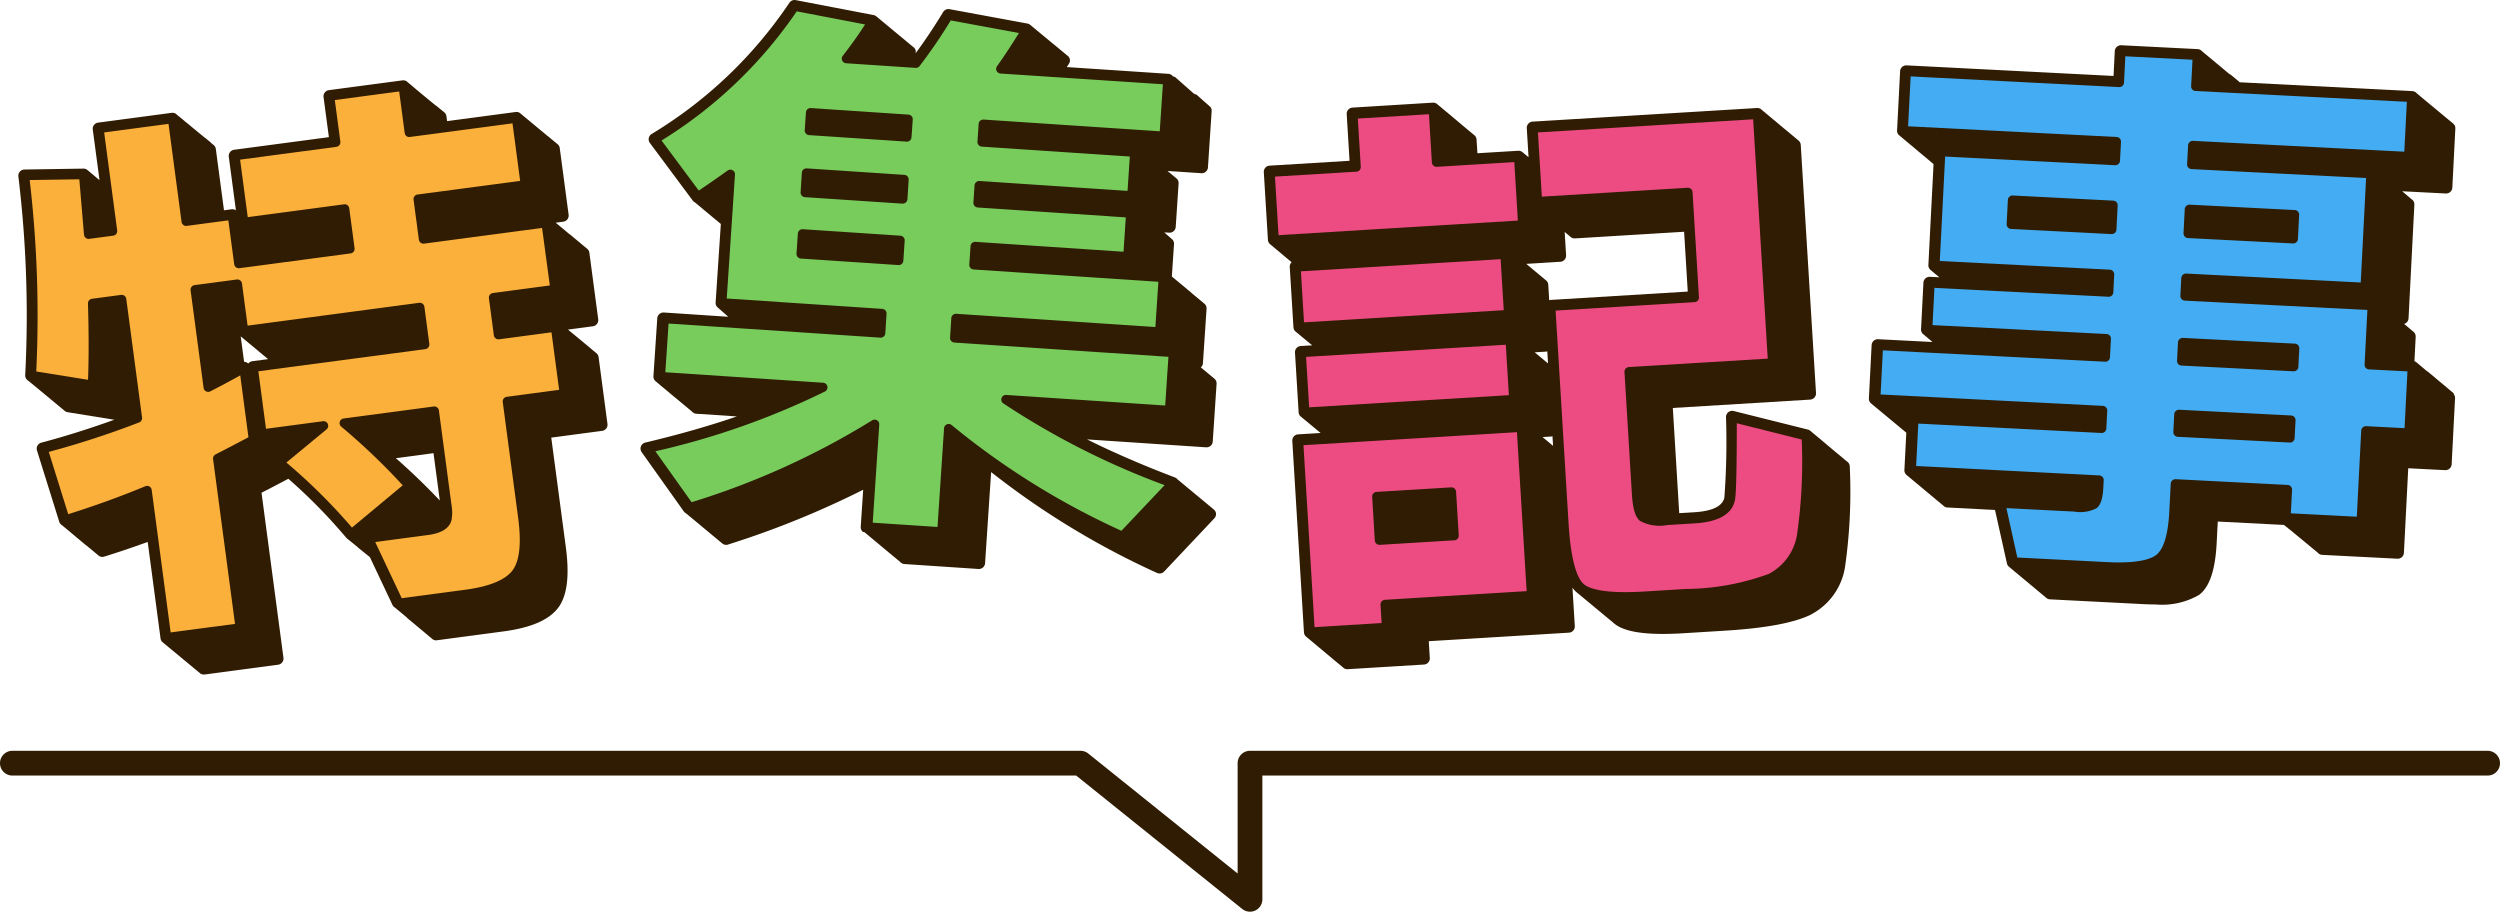 <svg xmlns="http://www.w3.org/2000/svg" xmlns:xlink="http://www.w3.org/1999/xlink" width="202" height="73.665" viewBox="0 0 202 73.665"><defs><clipPath id="a"><rect width="202" height="73.665" transform="translate(0 0)" fill="none"/></clipPath></defs><g transform="translate(0 0)"><g clip-path="url(#a)"><path d="M48.366,28.849a.5.5,0,0,0-.206-.334.458.458,0,0,0-.059-.048.443.443,0,0,0-.058-.049.548.548,0,0,0-.059-.049.538.538,0,0,0-.059-.048,2413.41,2413.41,0,0,0-.118-.1.465.465,0,0,0-.059-.049,43.1,43.1,0,0,1-.117-.1.451.451,0,0,0-.059-.049.465.465,0,0,0-.059-.049.458.458,0,0,0-.059-.048.349.349,0,0,0-.059-.049.386.386,0,0,0-.058-.049,2413.41,2413.41,0,0,1-.118-.1.458.458,0,0,0-.059-.048.465.465,0,0,0-.059-.049.682.682,0,0,0-.058-.049.538.538,0,0,0-.059-.048.451.451,0,0,0-.059-.049.465.465,0,0,0-.059-.049.568.568,0,0,0-.059-.049.457.457,0,0,0-.059-.048.386.386,0,0,0-.058-.049.547.547,0,0,0-.059-.049.7.7,0,0,0-.059-.049.458.458,0,0,0-.059-.048.394.394,0,0,0-.059-.049.455.455,0,0,0-.058-.049A.7.7,0,0,0,46.337,27a.538.538,0,0,0-.059-.048.394.394,0,0,0-.059-.049.465.465,0,0,0-.059-.049.568.568,0,0,0-.059-.049.528.528,0,0,0-.058-.048.451.451,0,0,0-.059-.049.548.548,0,0,0-.059-.049c-.009-.009-.016-.02-.026-.029l2.007-.267a.493.493,0,0,0,.331-.192.5.5,0,0,0,.1-.369l-.717-5.39a.491.491,0,0,0-.206-.334.393.393,0,0,0-.059-.049.555.555,0,0,0-.058-.049.538.538,0,0,0-.059-.048.451.451,0,0,0-.059-.049.465.465,0,0,0-.059-.049.568.568,0,0,0-.059-.049,43.1,43.1,0,0,1-.117-.1.548.548,0,0,0-.059-.049.568.568,0,0,0-.059-.049.458.458,0,0,0-.059-.048.393.393,0,0,0-.059-.049.455.455,0,0,0-.058-.049.7.7,0,0,0-.059-.049.538.538,0,0,0-.059-.048.393.393,0,0,0-.059-.049.465.465,0,0,0-.059-.049.568.568,0,0,0-.059-.049,44.728,44.728,0,0,1-.117-.1.548.548,0,0,0-.059-.049.568.568,0,0,0-.059-.049.457.457,0,0,0-.059-.048A.386.386,0,0,0,46,18.912a.547.547,0,0,0-.059-.049.7.7,0,0,0-.059-.049.538.538,0,0,0-.059-.048,6064.357,6064.357,0,0,1-.118-.1,42.178,42.178,0,0,1-.117-.1.548.548,0,0,0-.059-.049.465.465,0,0,0-.059-.049.458.458,0,0,0-.059-.048.386.386,0,0,0-.058-.049.548.548,0,0,0-.059-.049.7.7,0,0,0-.059-.049.538.538,0,0,0-.059-.048.394.394,0,0,0-.059-.049.537.537,0,0,0-.058-.049.712.712,0,0,0-.06-.049.448.448,0,0,0-.058-.048c-.013-.013-.024-.025-.037-.036l.61-.081a.505.505,0,0,0,.331-.192.5.5,0,0,0,.1-.37l-.718-5.39a.491.491,0,0,0-.205-.334.458.458,0,0,0-.059-.048.394.394,0,0,0-.059-.049.465.465,0,0,0-.059-.049.556.556,0,0,0-.058-.049.538.538,0,0,0-.059-.048.393.393,0,0,0-.059-.049.465.465,0,0,0-.059-.049.568.568,0,0,0-.059-.049,43.66,43.66,0,0,1-.117-.1.548.548,0,0,0-.059-.049.457.457,0,0,0-.059-.048A.394.394,0,0,0,44.258,11a.443.443,0,0,0-.058-.049.548.548,0,0,0-.059-.049.7.7,0,0,0-.059-.049.538.538,0,0,0-.059-.048.393.393,0,0,0-.059-.049.465.465,0,0,0-.059-.049.568.568,0,0,0-.059-.049.448.448,0,0,0-.058-.048.547.547,0,0,0-.059-.049.465.465,0,0,0-.059-.049.457.457,0,0,0-.059-.048.393.393,0,0,0-.059-.049.455.455,0,0,0-.058-.049,2413.41,2413.41,0,0,0-.118-.1.458.458,0,0,0-.059-.048.465.465,0,0,0-.059-.049.682.682,0,0,0-.058-.049.538.538,0,0,0-.059-.048.451.451,0,0,0-.059-.049.547.547,0,0,0-.059-.049.568.568,0,0,0-.059-.049.458.458,0,0,0-.059-.048.386.386,0,0,0-.058-.049.548.548,0,0,0-.059-.049.7.7,0,0,0-.059-.049.458.458,0,0,0-.059-.048.393.393,0,0,0-.059-.049.455.455,0,0,0-.058-.049.7.7,0,0,0-.059-.049.538.538,0,0,0-.059-.048.451.451,0,0,0-.059-.049.465.465,0,0,0-.059-.049.568.568,0,0,0-.059-.049.457.457,0,0,0-.059-.048.386.386,0,0,0-.058-.049.547.547,0,0,0-.059-.049.5.5,0,0,0-.349-.149.489.489,0,0,0-.066.005l-5.543.737-.054-.4a.494.494,0,0,0-.2-.334.508.508,0,0,0-.057-.047.54.54,0,0,0-.058-.047.5.5,0,0,0-.057-.046.441.441,0,0,0-.058-.047,401396984692.787,401396984692.787,0,0,1-.114-.094.518.518,0,0,0-.058-.047.432.432,0,0,0-.057-.047.508.508,0,0,0-.057-.047.518.518,0,0,0-.058-.047.439.439,0,0,0-.063-.051.405.405,0,0,0-.043-.029L35.177,8.5a.409.409,0,0,0-.056-.045.508.508,0,0,0-.057-.047.646.646,0,0,0-.057-.047.5.5,0,0,0-.057-.046.373.373,0,0,0-.058-.047.324.324,0,0,0-.057-.047.365.365,0,0,0-.057-.047.431.431,0,0,0-.057-.047.432.432,0,0,0-.057-.047.508.508,0,0,0-.057-.047.441.441,0,0,0-.058-.047,14835.51,14835.51,0,0,1-.114-.094.508.508,0,0,0-.057-.047.418.418,0,0,0-.057-.047,3.952,3.952,0,0,1-.115-.095.432.432,0,0,0-.057-.047.441.441,0,0,0-.058-.047.372.372,0,0,0-.057-.048.432.432,0,0,0-.057-.047.448.448,0,0,0-.058-.048.375.375,0,0,0-.057-.047.426.426,0,0,0-.057-.048.548.548,0,0,0-.058-.048.535.535,0,0,0-.057-.048c-.015-.02-.04-.03-.058-.048a.5.5,0,0,0-.078-.065.454.454,0,0,0-.111-.094.4.4,0,0,0-.089-.076h0a.553.553,0,0,0-.052-.046h0c-.017-.014-.029-.035-.049-.046l-.006,0c-.017-.013-.028-.033-.047-.045l-.008,0a.373.373,0,0,0-.045-.044l-.01,0a.436.436,0,0,0-.043-.043l-.011,0c-.015-.013-.025-.032-.042-.043s-.009,0-.013,0-.024-.031-.04-.042-.01,0-.015-.006-.022-.03-.038-.041-.011,0-.016-.006a.488.488,0,0,0-.037-.041.5.5,0,0,0-.3-.1.489.489,0,0,0-.066.005l-5.943.79a.5.5,0,0,0-.43.562l.431,3.236-7.659,1.019a.5.5,0,0,0-.429.562l.576,4.332a.508.508,0,0,0-.351-.085l-.613.082-.66-4.962a.492.492,0,0,0-.206-.334.37.37,0,0,0-.057-.046.418.418,0,0,0-.057-.047.508.508,0,0,0-.057-.047A.518.518,0,0,0,17,11.487a.508.508,0,0,0-.057-.047.441.441,0,0,0-.058-.047.432.432,0,0,0-.057-.047.508.508,0,0,0-.057-.047.518.518,0,0,0-.058-.047.432.432,0,0,0-.057-.047.448.448,0,0,0-.064-.051.323.323,0,0,0-.043-.029l-.007-.005a.48.48,0,0,0-.056-.045.54.54,0,0,0-.058-.047.37.37,0,0,0-.057-.046.324.324,0,0,0-.057-.047,2800.124,2800.124,0,0,0-.114-.094,428156783672.454,428156783672.454,0,0,1-.114-.094.54.54,0,0,0-.058-.047.375.375,0,0,0-.057-.047.528.528,0,0,0-.057-.047.432.432,0,0,0-.057-.047.508.508,0,0,0-.057-.047.441.441,0,0,0-.058-.047.375.375,0,0,0-.057-.047.431.431,0,0,0-.057-.047.439.439,0,0,0-.057-.048.518.518,0,0,0-.058-.047.432.432,0,0,0-.057-.047.535.535,0,0,0-.057-.048.441.441,0,0,0-.058-.047.451.451,0,0,0-.057-.048.508.508,0,0,0-.057-.047.448.448,0,0,0-.058-.048.535.535,0,0,0-.057-.048A.441.441,0,0,0,15.05,9.9a.372.372,0,0,0-.057-.048.443.443,0,0,0-.081-.068.474.474,0,0,0-.108-.091.436.436,0,0,0-.089-.077h0c-.019-.014-.031-.035-.052-.046h0c-.018-.014-.03-.035-.05-.046H14.6c-.017-.014-.028-.034-.048-.045l-.007,0c-.016-.013-.027-.033-.046-.044l-.009,0c-.016-.014-.026-.033-.043-.044l-.012,0a.551.551,0,0,0-.041-.043l-.013,0c-.015-.013-.024-.031-.04-.042s-.011,0-.015-.005a.514.514,0,0,0-.038-.042c-.005,0-.012,0-.017-.006s-.021-.029-.036-.041a.5.5,0,0,0-.3-.1.489.489,0,0,0-.066.005l-5.943.791a.5.5,0,0,0-.43.561l.544,4.083c-.015-.014-.033-.023-.049-.036a.568.568,0,0,0-.059-.049.458.458,0,0,0-.059-.048,8017.489,8017.489,0,0,0-.118-.1,44,44,0,0,1-.117-.1,724459262672.789,724459262672.789,0,0,0-.118-.1.568.568,0,0,0-.059-.049.458.458,0,0,0-.059-.048.537.537,0,0,0-.058-.049.548.548,0,0,0-.059-.049.458.458,0,0,0-.059-.048.393.393,0,0,0-.059-.049.465.465,0,0,0-.059-.049.492.492,0,0,0-.355-.154H6.746l-4.773.073a.5.5,0,0,0-.489.555A93.47,93.47,0,0,1,2.037,30.3a.5.5,0,0,0,.249.463.465.465,0,0,0,.059.049.537.537,0,0,0,.058.049.538.538,0,0,0,.059.048.547.547,0,0,0,.059.049A.547.547,0,0,0,2.58,31a.465.465,0,0,0,.059.049A.458.458,0,0,0,2.7,31.1a.537.537,0,0,0,.058.049.547.547,0,0,0,.059.049.547.547,0,0,0,.059.049.458.458,0,0,0,.059.048.465.465,0,0,0,.059.049.465.465,0,0,0,.059.049.434.434,0,0,0,.058.048.451.451,0,0,0,.059.049.547.547,0,0,0,.059.049.465.465,0,0,0,.059.049.465.465,0,0,0,.059.049.528.528,0,0,0,.058.048.548.548,0,0,0,.059.049.548.548,0,0,0,.059.049.458.458,0,0,0,.059.048.394.394,0,0,0,.059.049.465.465,0,0,0,.059.049.537.537,0,0,0,.058.049.538.538,0,0,0,.059.048.451.451,0,0,0,.059.049.465.465,0,0,0,.059.049.465.465,0,0,0,.059.049.458.458,0,0,0,.059.048.443.443,0,0,0,.058.049.548.548,0,0,0,.059.049.548.548,0,0,0,.059.049.458.458,0,0,0,.059.048.465.465,0,0,0,.059.049.537.537,0,0,0,.058.049.548.548,0,0,0,.059.049.538.538,0,0,0,.059.048.548.548,0,0,0,.059.049.465.465,0,0,0,.059.049.465.465,0,0,0,.059.049.448.448,0,0,0,.058.048.547.547,0,0,0,.059.049.547.547,0,0,0,.059.049.464.464,0,0,0,.059.049A.457.457,0,0,0,4.992,33a.537.537,0,0,0,.058.049.547.547,0,0,0,.059.049.442.442,0,0,0,.059.048.451.451,0,0,0,.059.049.485.485,0,0,0,.229.11l3.782.611c-1.923.687-3.891,1.321-5.9,1.851a.5.5,0,0,0-.35.633l1.8,5.762A.492.492,0,0,0,5,42.43a.458.458,0,0,0,.059.048.394.394,0,0,0,.059.049.394.394,0,0,0,.059.049.568.568,0,0,0,.059.049.528.528,0,0,0,.058.048.451.451,0,0,0,.059.049.393.393,0,0,0,.059.049.387.387,0,0,0,.059.048.393.393,0,0,0,.059.049.443.443,0,0,0,.058.049.666.666,0,0,0,.059.049.458.458,0,0,0,.059.048,1101781795315.207,1101781795315.207,0,0,0,.118.1.393.393,0,0,0,.059.049,44,44,0,0,1,.117.1,1057710523502.737,1057710523502.737,0,0,1,.118.1.457.457,0,0,0,.059.048.443.443,0,0,0,.058.049.528.528,0,0,0,.059.049.665.665,0,0,0,.059.049.457.457,0,0,0,.059.048,826336346486.143,826336346486.143,0,0,1,.118.1.465.465,0,0,0,.059.049.527.527,0,0,0,.058.048,1057710523502.383,1057710523502.383,0,0,0,.118.1.465.465,0,0,0,.059.049.458.458,0,0,0,.059.048.443.443,0,0,0,.058.049A.528.528,0,0,0,7,44.087a.465.465,0,0,0,.059.049.458.458,0,0,0,.059.048.393.393,0,0,0,.059.049.443.443,0,0,0,.058.049.666.666,0,0,0,.059.049.653.653,0,0,0,.059.048,644945441159.9,644945441159.9,0,0,1,.118.1.458.458,0,0,0,.059.048.394.394,0,0,0,.059.049.443.443,0,0,0,.058.049.465.465,0,0,0,.059.049.458.458,0,0,0,.059.048,1101781795315.22,1101781795315.22,0,0,0,.118.1.537.537,0,0,0,.058.049A.492.492,0,0,0,8.263,45a.506.506,0,0,0,.147-.023c1.2-.37,2.371-.771,3.524-1.188l1.037,7.795a.5.5,0,0,0,.192.331c.006.005.016,0,.022.008s.022.03.036.041.016,0,.023.008.022.029.036.041.016,0,.023.007a.352.352,0,0,0,.036.041c.007.005.016,0,.023.008a.352.352,0,0,0,.036.041c.006.005.016,0,.023.008a.352.352,0,0,0,.036.041c.006.005.016,0,.023.008s.021.029.036.041.016,0,.022.007.022.03.036.041.016,0,.023.008a.48.48,0,0,0,.036.041c.007.005.016,0,.023.008s.021.03.036.041.016,0,.023.008.021.029.036.041.016,0,.023.007a.352.352,0,0,0,.036.041c.006.005.016,0,.022.008a.488.488,0,0,0,.037.041c.006.005.015,0,.022.008s.022.029.036.041.016,0,.023.007a.47.47,0,0,0,.036.042c.007.005.016,0,.023.007a.352.352,0,0,0,.036.041c.007.005.016,0,.023.008a.352.352,0,0,0,.036.041c.006.005.016,0,.023.008s.021.029.036.041.016,0,.022.007.022.03.036.041.016,0,.023.008a.479.479,0,0,0,.036.041c.007.005.016,0,.023.008a.352.352,0,0,0,.036.041c.007.005.016,0,.023.008s.021.029.036.041.016,0,.023.007a.352.352,0,0,0,.036.041c.006.005.016,0,.023.008a.352.352,0,0,0,.036.041c.006.005.016,0,.022.008s.022.03.036.041.016,0,.023.008.021.029.036.041.016,0,.023.007a.352.352,0,0,0,.036.041c.007.005.016,0,.023.008a.352.352,0,0,0,.036.041c.006.005.016,0,.023.008a.352.352,0,0,0,.036.041c.006.005.016,0,.022.008s.022.029.037.041.015,0,.022.007a.48.48,0,0,0,.036.041c.007.005.016,0,.023.008a.352.352,0,0,0,.036.041c.007.005.016,0,.023.008a.352.352,0,0,0,.036.041c.007,0,.016,0,.023.008s.021.029.036.041.016,0,.022.007a.489.489,0,0,0,.037.041c.006,0,.016,0,.022.008s.022.03.036.041.016,0,.023.008a.48.48,0,0,0,.036.041c.007,0,.016,0,.023.008s.021.029.036.041.016,0,.023.007a.352.352,0,0,0,.036.041c.006,0,.016,0,.023.008a.352.352,0,0,0,.036.041c.006,0,.016,0,.022.008a.489.489,0,0,0,.037.041c.006,0,.016,0,.022.008s.022.029.036.041.016,0,.023.007a.352.352,0,0,0,.036.041c.007,0,.016,0,.023.008a.352.352,0,0,0,.036.041c.007,0,.016,0,.023.008s.021.03.036.041.016,0,.023.007a.471.471,0,0,0,.036.042c.006.005.016,0,.022.007a.489.489,0,0,0,.037.041c.006,0,.015,0,.022.008a.48.48,0,0,0,.036.041c.007.005.016,0,.023.008s.021.029.036.041.016,0,.023.007a.471.471,0,0,0,.036.042c.007.005.016,0,.023.007a.352.352,0,0,0,.036.041c.006.005.016,0,.023.008a.352.352,0,0,0,.036.041.5.5,0,0,0,.3.1c.021,0,.043,0,.065,0l5.944-.791a.505.505,0,0,0,.331-.192.5.5,0,0,0,.1-.37L21.131,39.815c.688-.353,1.416-.734,2.168-1.132A44.383,44.383,0,0,1,28,43.477a.613.613,0,0,0,.056.045l0,0a.4.4,0,0,0,.055.045l0,0a.4.4,0,0,0,.055.045l0,0a.612.612,0,0,0,.056.045l0,0a.6.6,0,0,0,.056.044l0,0a.48.48,0,0,0,.056.045l0,0a.4.4,0,0,0,.055.045l0,0a.469.469,0,0,0,.055.045l0,0a.482.482,0,0,0,.055.044l0,0a.48.48,0,0,0,.056.045l0,0a.479.479,0,0,0,.056.045l0,0c.016.018.038.029.055.045l0,0c.015.018.038.028.055.045l0,0a.4.4,0,0,0,.055.045l0,0a.4.4,0,0,0,.055.045l0,0a.612.612,0,0,0,.056.045l0,0A.48.48,0,0,0,29,44.3l0,0a.48.48,0,0,0,.056.045l0,0a.4.4,0,0,0,.055.045l0,0a.482.482,0,0,0,.055.044l0,0a.479.479,0,0,0,.056.045l0,0a.479.479,0,0,0,.056.045l0,0a.48.48,0,0,0,.056.045l0,0a.481.481,0,0,0,.055.044l0,0a.4.4,0,0,0,.055.045l0,0a.4.4,0,0,0,.055.045l0,0a.48.48,0,0,0,.056.045l0,0a.6.6,0,0,0,.056.044l0,0a.57.57,0,0,0,.055.045l0,0a.47.47,0,0,0,.055.045l0,0a.4.4,0,0,0,.055.045l0,0a.482.482,0,0,0,.055.044l0,0a.48.48,0,0,0,.056.045l0,0h0l1.828,3.869a.487.487,0,0,0,.206.215,3285.024,3285.024,0,0,0,.177.147.458.458,0,0,0,.059.048.443.443,0,0,0,.058.049.528.528,0,0,0,.059.049.451.451,0,0,0,.059.049.7.7,0,0,0,.059.049.538.538,0,0,0,.059.048.394.394,0,0,0,.059.049.465.465,0,0,0,.059.049,43.1,43.1,0,0,1,.117.1.451.451,0,0,0,.059.049.465.465,0,0,0,.059.049.458.458,0,0,0,.059.048A.443.443,0,0,0,32.98,50a.451.451,0,0,0,.059.049.548.548,0,0,0,.059.049.538.538,0,0,0,.059.048.394.394,0,0,0,.059.049.443.443,0,0,0,.058.049.666.666,0,0,0,.059.049.538.538,0,0,0,.059.048,2413.41,2413.41,0,0,1,.118.1.465.465,0,0,0,.059.049.458.458,0,0,0,.059.048.386.386,0,0,0,.058.049,2413.41,2413.41,0,0,0,.118.1.458.458,0,0,0,.059.048.393.393,0,0,0,.059.049.443.443,0,0,0,.058.049.547.547,0,0,0,.059.049.538.538,0,0,0,.059.048.451.451,0,0,0,.059.049.465.465,0,0,0,.059.049,44.728,44.728,0,0,1,.117.1.451.451,0,0,0,.059.049.547.547,0,0,0,.059.049.538.538,0,0,0,.059.048,2413.41,2413.41,0,0,1,.118.1.455.455,0,0,0,.058.049.537.537,0,0,0,.059.048,2413.41,2413.41,0,0,1,.118.1.465.465,0,0,0,.059.049.461.461,0,0,0,.37.115l5.39-.717c2.18-.29,3.61-.9,4.37-1.847s.984-2.58.668-4.954l-1.178-8.857,4.111-.547a.5.5,0,0,0,.43-.562ZM19.454,27.182a.538.538,0,0,0,.059.048.451.451,0,0,0,.059.049.547.547,0,0,0,.059.049.568.568,0,0,0,.059.049.458.458,0,0,0,.059.048.386.386,0,0,0,.058.049.548.548,0,0,0,.059.049.7.7,0,0,0,.059.049.458.458,0,0,0,.059.048.394.394,0,0,0,.059.049.456.456,0,0,0,.058.049.7.7,0,0,0,.059.049.538.538,0,0,0,.059.048.451.451,0,0,0,.059.049.465.465,0,0,0,.059.049.568.568,0,0,0,.059.049.458.458,0,0,0,.059.048.386.386,0,0,0,.058.049.547.547,0,0,0,.059.049.538.538,0,0,0,.059.048,714669272636.887,714669272636.887,0,0,1,.118.1.455.455,0,0,0,.058.049.7.7,0,0,0,.059.049.538.538,0,0,0,.059.048.394.394,0,0,0,.059.049.465.465,0,0,0,.059.049.527.527,0,0,0,.058.048,714669272636.926,714669272636.926,0,0,1,.118.1.548.548,0,0,0,.059.049.458.458,0,0,0,.059.048.394.394,0,0,0,.059.049.465.465,0,0,0,.059.049.555.555,0,0,0,.058.049.538.538,0,0,0,.059.048.394.394,0,0,0,.059.049.358.358,0,0,0,.026.029l-1.27.169a.5.5,0,0,0-.329.189.471.471,0,0,0-.126-.089.493.493,0,0,0-.209-.049l-.273-2.055,0,0m12.531,9.837,3.046-.405.509,3.824c-1.181-1.24-2.371-2.387-3.555-3.419" fill="#2f1c02"/><path d="M98.078,41.169a.48.48,0,0,0-.059-.049.4.4,0,0,0-.059-.048.4.4,0,0,0-.059-.049.456.456,0,0,0-.058-.049.548.548,0,0,0-.059-.049.537.537,0,0,0-.059-.048,508485488930.9,508485488930.9,0,0,0-.118-.1.556.556,0,0,0-.058-.049.538.538,0,0,0-.059-.048.548.548,0,0,0-.059-.049.465.465,0,0,0-.059-.049.48.48,0,0,0-.059-.049.4.4,0,0,0-.059-.048.456.456,0,0,0-.058-.049.547.547,0,0,0-.059-.049.7.7,0,0,0-.059-.049.4.4,0,0,0-.059-.048,1101718559336.045,1101718559336.045,0,0,1-.118-.1,45.582,45.582,0,0,1-.117-.1.547.547,0,0,0-.059-.049A.4.4,0,0,0,96.666,40a.479.479,0,0,0-.059-.049,45.582,45.582,0,0,1-.117-.1.547.547,0,0,0-.059-.049.458.458,0,0,0-.059-.048.349.349,0,0,0-.059-.049.4.4,0,0,0-.059-.049.455.455,0,0,0-.058-.049.538.538,0,0,0-.059-.048.547.547,0,0,0-.059-.049.4.4,0,0,0-.059-.049.479.479,0,0,0-.059-.049.448.448,0,0,0-.058-.048,1206.774,1206.774,0,0,0-.118-.1.7.7,0,0,0-.059-.049.4.4,0,0,0-.059-.048.4.4,0,0,0-.059-.049.455.455,0,0,0-.058-.049.7.7,0,0,0-.059-.049.538.538,0,0,0-.059-.048.465.465,0,0,0-.059-.049.4.4,0,0,0-.059-.049.48.48,0,0,0-.059-.049.448.448,0,0,0-.058-.048.548.548,0,0,0-.059-.049.494.494,0,0,0-.206-.151q-3.864-1.467-7.1-3.074l9.625.64h.034a.5.5,0,0,0,.5-.467L98.3,31a.494.494,0,0,0-.179-.406.556.556,0,0,0-.058-.049.538.538,0,0,0-.059-.048.548.548,0,0,0-.059-.049.465.465,0,0,0-.059-.049.568.568,0,0,0-.059-.049.4.4,0,0,0-.059-.048.4.4,0,0,0-.059-.049.455.455,0,0,0-.058-.049.7.7,0,0,0-.059-.049.458.458,0,0,0-.059-.048,1206.774,1206.774,0,0,1-.118-.1.556.556,0,0,0-.058-.049.686.686,0,0,0-.059-.048.547.547,0,0,0-.059-.049.464.464,0,0,0-.059-.049.48.48,0,0,0-.059-.049.548.548,0,0,0-.058-.048.327.327,0,0,0-.035-.03h0a.5.5,0,0,0,.17-.343l.292-4.4a.491.491,0,0,0-.178-.406.4.4,0,0,0-.059-.049.448.448,0,0,0-.058-.048,4008.692,4008.692,0,0,1-.118-.1.568.568,0,0,0-.059-.049.458.458,0,0,0-.059-.048.4.4,0,0,0-.059-.049.456.456,0,0,0-.058-.049.7.7,0,0,0-.059-.049.457.457,0,0,0-.059-.048.465.465,0,0,0-.059-.049.4.4,0,0,0-.059-.049.556.556,0,0,0-.058-.049.538.538,0,0,0-.059-.048,1206.774,1206.774,0,0,1-.118-.1.568.568,0,0,0-.059-.049.4.4,0,0,0-.059-.048A.455.455,0,0,0,96.2,23.6a.547.547,0,0,0-.059-.049.7.7,0,0,0-.059-.049.458.458,0,0,0-.059-.048,1206.774,1206.774,0,0,1-.118-.1.555.555,0,0,0-.058-.049.686.686,0,0,0-.059-.048.547.547,0,0,0-.059-.049.464.464,0,0,0-.059-.049.4.4,0,0,0-.059-.048.455.455,0,0,0-.058-.049.548.548,0,0,0-.059-.049.7.7,0,0,0-.059-.049.457.457,0,0,0-.059-.048.465.465,0,0,0-.059-.049.4.4,0,0,0-.059-.049.456.456,0,0,0-.058-.049.537.537,0,0,0-.059-.048.548.548,0,0,0-.059-.049.465.465,0,0,0-.059-.049.4.4,0,0,0-.059-.049.4.4,0,0,0-.059-.048.455.455,0,0,0-.058-.049.548.548,0,0,0-.059-.049.7.7,0,0,0-.059-.049.51.51,0,0,0-.043-.036l.174-2.619a.5.5,0,0,0-.122-.363.454.454,0,0,0-.056-.042l0-.006a.546.546,0,0,0-.055-.043l0-.006a.581.581,0,0,0-.055-.043l0-.006a.38.38,0,0,0-.055-.042l0-.007a.38.38,0,0,0-.055-.042l0-.006a.463.463,0,0,0-.056-.043l0-.006c-.016-.018-.038-.027-.055-.043l0-.006a.444.444,0,0,0-.055-.042l0-.007a.468.468,0,0,0-.055-.042l0-.006a.387.387,0,0,0-.055-.043l0-.006a.475.475,0,0,0-.055-.043l0-.006a.535.535,0,0,0-.055-.042l0-.007-.006,0,.395.026h.033a.5.5,0,0,0,.5-.467l.234-3.524a.489.489,0,0,0-.178-.4.465.465,0,0,0-.059-.049.479.479,0,0,0-.059-.049.4.4,0,0,0-.059-.048.455.455,0,0,0-.058-.049.547.547,0,0,0-.059-.049.567.567,0,0,0-.059-.049.458.458,0,0,0-.059-.048.4.4,0,0,0-.059-.049.455.455,0,0,0-.058-.049.7.7,0,0,0-.059-.049.538.538,0,0,0-.059-.048.465.465,0,0,0-.059-.049l-.011-.012,2.731.181.034,0a.5.5,0,0,0,.5-.467l.3-4.545a.5.5,0,0,0-.122-.362.546.546,0,0,0-.055-.043l0-.006c-.016-.018-.038-.027-.055-.043l0-.006a.444.444,0,0,0-.055-.042l0-.007a.38.38,0,0,0-.055-.042l0-.006a.387.387,0,0,0-.055-.043l0-.006a.593.593,0,0,0-.056-.043l0-.006a.455.455,0,0,0-.056-.042l0-.007c-.016-.017-.038-.027-.055-.042l0-.006a.453.453,0,0,0-.055-.043l0-.006a.475.475,0,0,0-.055-.043l0-.006a.381.381,0,0,0-.055-.042l0-.007a.583.583,0,0,0-.056-.042l0-.006c-.016-.018-.038-.027-.055-.043l0-.006c-.016-.018-.038-.027-.055-.043l0-.006a.38.38,0,0,0-.055-.042l0-.007a.468.468,0,0,0-.055-.042l0-.006a.387.387,0,0,0-.055-.043l0-.006a.534.534,0,0,0-.055-.042l0-.007a.534.534,0,0,0-.055-.042l0-.007a.569.569,0,0,0-.055-.042l0-.006A.475.475,0,0,0,96.5,7.6l0-.006a.381.381,0,0,0-.055-.042l0-.007a.454.454,0,0,0-.056-.042l0-.007a.584.584,0,0,0-.056-.042l0-.006c-.016-.018-.038-.027-.055-.043l0-.006a.444.444,0,0,0-.055-.042l0-.007a.381.381,0,0,0-.055-.042l0-.007a.469.469,0,0,0-.055-.042l0-.006a.592.592,0,0,0-.056-.043l0-.006a.534.534,0,0,0-.055-.042l0-.007a.534.534,0,0,0-.055-.042l0-.007a.469.469,0,0,0-.055-.042l0-.006a.475.475,0,0,0-.055-.043l0-.006a.381.381,0,0,0-.055-.042l0-.007a.534.534,0,0,0-.055-.042l0-.006a.546.546,0,0,0-.055-.043l0-.006a.578.578,0,0,0-.055-.043l0-.006a.38.38,0,0,0-.055-.042l0-.007a.469.469,0,0,0-.055-.042l0-.006a.463.463,0,0,0-.056-.043l0-.006c-.016-.018-.038-.027-.055-.043l0-.006a.533.533,0,0,0-.055-.042l0-.007a.57.57,0,0,0-.055-.042l0-.006a.387.387,0,0,0-.055-.043l0-.006a.476.476,0,0,0-.055-.043l0-.006a.454.454,0,0,0-.056-.042l0-.007c-.016-.017-.038-.027-.055-.042l0-.006a.546.546,0,0,0-.055-.043l0-.006a.475.475,0,0,0-.055-.043l0-.006A.38.38,0,0,0,94.8,6.19l0-.007a.469.469,0,0,0-.055-.042l0-.006a.5.5,0,0,0-.343-.17l-8.2-.545c.059-.1.113-.178.172-.276a.482.482,0,0,0-.149-.668.464.464,0,0,0-.059-.049.434.434,0,0,0-.058-.048.528.528,0,0,0-.059-.049.548.548,0,0,0-.059-.049.465.465,0,0,0-.059-.049.387.387,0,0,0-.059-.048.465.465,0,0,0-.059-.049.538.538,0,0,0-.058-.049.666.666,0,0,0-.059-.049.387.387,0,0,0-.059-.048.465.465,0,0,0-.059-.049.465.465,0,0,0-.059-.049.465.465,0,0,0-.059-.049.434.434,0,0,0-.058-.048.666.666,0,0,0-.059-.049.465.465,0,0,0-.059-.049.465.465,0,0,0-.059-.049.387.387,0,0,0-.059-.048A.464.464,0,0,0,85.1,3.55a.537.537,0,0,0-.058-.049.548.548,0,0,0-.059-.049.387.387,0,0,0-.059-.048.464.464,0,0,0-.059-.049.465.465,0,0,0-.059-.049.538.538,0,0,0-.058-.049.517.517,0,0,0-.059-.048.464.464,0,0,0-.059-.049.465.465,0,0,0-.059-.049.465.465,0,0,0-.059-.049.387.387,0,0,0-.059-.048.536.536,0,0,0-.058-.049.666.666,0,0,0-.059-.049.465.465,0,0,0-.059-.049.387.387,0,0,0-.059-.048.464.464,0,0,0-.059-.049.464.464,0,0,0-.059-.049.434.434,0,0,0-.058-.048.548.548,0,0,0-.059-.049.465.465,0,0,0-.059-.049.464.464,0,0,0-.059-.049.387.387,0,0,0-.059-.048.538.538,0,0,0-.058-.049.666.666,0,0,0-.059-.049.464.464,0,0,0-.059-.049.387.387,0,0,0-.059-.048.465.465,0,0,0-.059-.049.465.465,0,0,0-.059-.049.536.536,0,0,0-.058-.049.517.517,0,0,0-.059-.048.465.465,0,0,0-.059-.049.492.492,0,0,0-.245-.133L76.725.741a.559.559,0,0,0-.091-.008.5.5,0,0,0-.427.241c-.764,1.256-1.513,2.373-2.235,3.342a.449.449,0,0,0-.193-.526.465.465,0,0,0-.059-.049.466.466,0,0,0-.059-.049.387.387,0,0,0-.059-.048.536.536,0,0,0-.058-.049.666.666,0,0,0-.059-.049.465.465,0,0,0-.059-.049.387.387,0,0,0-.059-.048.464.464,0,0,0-.059-.049.464.464,0,0,0-.059-.049A.465.465,0,0,0,73.19,3.3a.435.435,0,0,0-.058-.048.465.465,0,0,0-.059-.049.464.464,0,0,0-.059-.049.465.465,0,0,0-.059-.049.387.387,0,0,0-.059-.048.537.537,0,0,0-.058-.049.665.665,0,0,0-.059-.049.465.465,0,0,0-.059-.049.387.387,0,0,0-.059-.048.465.465,0,0,0-.059-.049.536.536,0,0,0-.058-.049.666.666,0,0,0-.059-.049.538.538,0,0,0-.059-.048.465.465,0,0,0-.059-.049.464.464,0,0,0-.059-.049.387.387,0,0,0-.059-.048.537.537,0,0,0-.058-.049.667.667,0,0,0-.059-.049.465.465,0,0,0-.059-.049.387.387,0,0,0-.059-.048.465.465,0,0,0-.059-.049A.466.466,0,0,0,71.9,2.23a.537.537,0,0,0-.058-.049.516.516,0,0,0-.059-.048.465.465,0,0,0-.059-.049.466.466,0,0,0-.059-.049.465.465,0,0,0-.059-.049.387.387,0,0,0-.059-.048.537.537,0,0,0-.058-.049.548.548,0,0,0-.059-.049.465.465,0,0,0-.059-.049.387.387,0,0,0-.059-.048.464.464,0,0,0-.059-.049.537.537,0,0,0-.058-.049.667.667,0,0,0-.059-.049.387.387,0,0,0-.059-.048.464.464,0,0,0-.059-.049.465.465,0,0,0-.059-.049A.466.466,0,0,0,70.9,1.4a.528.528,0,0,0-.058-.048A.486.486,0,0,0,70.6,1.22L64.294.009a.5.5,0,0,0-.516.222,35.464,35.464,0,0,1-11.134,10.6.5.5,0,0,0-.224.331.5.5,0,0,0,.091.39l3.463,4.655a.5.5,0,0,0,.18.15c.021.014.036.038.059.049s.036.037.059.048.036.038.059.049a.443.443,0,0,0,.058.049c.021.014.037.038.059.049s.036.037.059.048.036.038.059.049.036.038.059.049.036.038.059.049a42.63,42.63,0,0,1,.117.1.528.528,0,0,0,.059.049.7.7,0,0,0,.059.049c.021.014.036.037.059.048a.443.443,0,0,0,.058.049.528.528,0,0,0,.059.049c.021.014.037.037.059.049s.036.037.059.048.036.038.059.049.036.038.059.049a44.728,44.728,0,0,1,.117.1c.021.015.036.038.059.049s.036.038.059.049.036.037.059.048.036.038.059.049a.443.443,0,0,0,.058.049c.021.014.037.038.059.049s.036.037.059.048.036.038.059.049.036.038.059.049.036.038.058.049a.652.652,0,0,0,.059.048.528.528,0,0,0,.059.049c.021.015.036.038.059.049a.387.387,0,0,0,.031.026l-.422,6.346a.5.5,0,0,0,.123.363.468.468,0,0,0,.055.042l0,.006a.463.463,0,0,0,.056.043l0,.006c.016.018.038.027.055.043l0,.006a.535.535,0,0,0,.055.042l0,.007a.468.468,0,0,0,.055.042l0,.006a.476.476,0,0,0,.055.043l0,.006a.475.475,0,0,0,.055.043l0,.006a.455.455,0,0,0,.056.042l0,.007c.016.017.038.027.055.042l0,.006a.453.453,0,0,0,.055.043l0,.006a.38.38,0,0,0,.055.042l0,.007a.38.38,0,0,0,.055.042l0,.006a.387.387,0,0,0,.055.043l0,.006c.016.018.038.027.055.043l0,.006a.534.534,0,0,0,.055.042l0,.007a.444.444,0,0,0,.055.042l0,.006a.157.157,0,0,0,.015.012l-5.2-.345h-.034a.5.5,0,0,0-.5.467l-.311,4.683a.492.492,0,0,0,.178.406.537.537,0,0,0,.059.048,2413.41,2413.41,0,0,1,.118.1.479.479,0,0,0,.059.049,43.416,43.416,0,0,1,.117.1.548.548,0,0,0,.059.049.458.458,0,0,0,.059.048.4.4,0,0,0,.059.049.456.456,0,0,0,.058.049.548.548,0,0,0,.059.049.7.7,0,0,0,.059.049.561.561,0,0,0,.059.048.465.465,0,0,0,.059.049.4.4,0,0,0,.059.049.448.448,0,0,0,.058.048,2413.41,2413.41,0,0,1,.118.1.465.465,0,0,0,.059.049,4.1,4.1,0,0,1,.117.1.548.548,0,0,0,.059.049.7.7,0,0,0,.059.049.538.538,0,0,0,.059.048.465.465,0,0,0,.059.049.4.4,0,0,0,.059.049.556.556,0,0,0,.058.049.539.539,0,0,0,.059.048.548.548,0,0,0,.059.049.465.465,0,0,0,.059.049.568.568,0,0,0,.059.049.4.4,0,0,0,.059.048.455.455,0,0,0,.058.049.548.548,0,0,0,.059.049.7.7,0,0,0,.059.049.458.458,0,0,0,.059.048.465.465,0,0,0,.059.049.456.456,0,0,0,.058.049.7.7,0,0,0,.059.049.538.538,0,0,0,.059.048.548.548,0,0,0,.059.049.465.465,0,0,0,.059.049.479.479,0,0,0,.059.049,44.728,44.728,0,0,1,.117.1.7.7,0,0,0,.059.049.568.568,0,0,0,.059.049.56.56,0,0,0,.059.048.4.4,0,0,0,.059.049.455.455,0,0,0,.058.049.5.5,0,0,0,.347.175l3.278.218q-3.395,1.161-7.4,2.11a.5.5,0,0,0-.293.777l3.407,4.791a.5.5,0,0,0,.184.157c.021.014.036.037.059.048a.52.52,0,0,0,.058.049.666.666,0,0,0,.059.049.443.443,0,0,0,.059.048c.021.015.036.038.059.049s.036.038.059.049a.548.548,0,0,0,.059.049.434.434,0,0,0,.058.048.528.528,0,0,0,.059.049c.021.015.036.038.059.049a.548.548,0,0,0,.059.049.443.443,0,0,0,.059.048c.021.015.036.038.059.049a.443.443,0,0,0,.058.049.548.548,0,0,0,.059.049.442.442,0,0,0,.059.048c.021.015.036.038.059.049a.547.547,0,0,0,.059.049,4.111,4.111,0,0,0,.117.1.528.528,0,0,0,.059.049c.021.015.036.038.059.049a.547.547,0,0,0,.059.049c.021.014.036.037.059.048a.443.443,0,0,0,.058.049.665.665,0,0,0,.059.049.547.547,0,0,0,.059.049c.021.014.036.037.059.048s.036.038.059.049a.547.547,0,0,0,.059.049.537.537,0,0,0,.058.049c.021.014.036.037.059.048s.036.038.059.049a2413.41,2413.41,0,0,1,.118.1c.021.014.036.037.058.048a.528.528,0,0,0,.059.049.666.666,0,0,0,.059.049.443.443,0,0,0,.059.048c.021.015.036.038.059.049s.036.038.059.049a.537.537,0,0,0,.058.049.517.517,0,0,0,.059.048c.021.015.036.038.059.049s.036.038.059.049a.547.547,0,0,0,.059.049c.021.014.036.037.059.048a.443.443,0,0,0,.058.049c.021.015.036.038.059.049a.548.548,0,0,0,.059.049.491.491,0,0,0,.283.1.475.475,0,0,0,.153-.024,73.21,73.21,0,0,0,10.93-4.431l-.2,3a.494.494,0,0,0,.178.406A.7.7,0,0,0,69.85,43a.538.538,0,0,0,.059.048,1206.774,1206.774,0,0,1,.118.1.479.479,0,0,0,.059.049.448.448,0,0,0,.058.048,1206.774,1206.774,0,0,1,.118.1.568.568,0,0,0,.059.049.4.4,0,0,0,.059.048.455.455,0,0,0,.058.049.547.547,0,0,0,.059.049.7.7,0,0,0,.059.049.458.458,0,0,0,.059.048.465.465,0,0,0,.059.049.4.4,0,0,0,.059.049.448.448,0,0,0,.058.048,2004.394,2004.394,0,0,0,.118.1.466.466,0,0,0,.059.049,4.1,4.1,0,0,1,.117.1.548.548,0,0,0,.059.049.7.7,0,0,0,.059.049.538.538,0,0,0,.059.048.465.465,0,0,0,.059.049,1206.774,1206.774,0,0,0,.118.1.448.448,0,0,0,.058.048.548.548,0,0,0,.059.049.465.465,0,0,0,.059.049.568.568,0,0,0,.059.049.4.4,0,0,0,.059.048.456.456,0,0,0,.058.049.548.548,0,0,0,.059.049.7.7,0,0,0,.059.049.458.458,0,0,0,.059.048.4.4,0,0,0,.059.049.455.455,0,0,0,.058.049.7.7,0,0,0,.059.049.538.538,0,0,0,.059.048.547.547,0,0,0,.059.049.465.465,0,0,0,.059.049.479.479,0,0,0,.059.049.4.4,0,0,0,.059.048.455.455,0,0,0,.058.049.547.547,0,0,0,.059.049.458.458,0,0,0,.059.048.465.465,0,0,0,.059.049.4.4,0,0,0,.059.049.494.494,0,0,0,.346.175l5.982.4h.033a.5.5,0,0,0,.5-.467l.489-7.363a65.3,65.3,0,0,0,13.4,8.147.5.5,0,0,0,.577-.108l4.058-4.3a.5.5,0,0,0,.124-.456.487.487,0,0,0-.163-.253" fill="#2f1c02"/><path d="M149.461,37.695a.5.5,0,0,0-.238-.417.456.456,0,0,0-.058-.049.537.537,0,0,0-.059-.048.451.451,0,0,0-.059-.049,603.318,603.318,0,0,0-.118-.1.448.448,0,0,0-.058-.048,603.318,603.318,0,0,1-.118-.1.547.547,0,0,0-.059-.049.457.457,0,0,0-.059-.048.464.464,0,0,0-.059-.049.456.456,0,0,0-.058-.049.547.547,0,0,0-.059-.049.538.538,0,0,0-.059-.048,1809.769,1809.769,0,0,1-.177-.147.449.449,0,0,0-.058-.048,603.318,603.318,0,0,0-.118-.1.465.465,0,0,0-.059-.049,4.09,4.09,0,0,1-.117-.1.547.547,0,0,0-.059-.049.538.538,0,0,0-.059-.048.451.451,0,0,0-.059-.049,463.738,463.738,0,0,1-.118-.1,44.538,44.538,0,0,1-.117-.1.547.547,0,0,0-.059-.049.465.465,0,0,0-.059-.049,4.09,4.09,0,0,1-.117-.1,603.318,603.318,0,0,1-.118-.1.538.538,0,0,0-.059-.048.394.394,0,0,0-.059-.049.466.466,0,0,0-.059-.049.455.455,0,0,0-.058-.049.538.538,0,0,0-.059-.048.451.451,0,0,0-.059-.049.548.548,0,0,0-.059-.049.465.465,0,0,0-.059-.049.457.457,0,0,0-.059-.048.386.386,0,0,0-.058-.049,314849006504.78,314849006504.78,0,0,1-.118-.1.457.457,0,0,0-.059-.048.465.465,0,0,0-.059-.049.479.479,0,0,0-.2-.11l-6-1.5a.5.5,0,0,0-.621.486,60.453,60.453,0,0,1-.134,6.529c-.169.692-.988,1.077-2.437,1.165l-1.209.074-.517-8.5,11.1-.676a.5.5,0,0,0,.469-.53L145.5,11.7a.488.488,0,0,0-.2-.362.393.393,0,0,0-.059-.049,603.318,603.318,0,0,0-.118-.1.567.567,0,0,0-.059-.049.448.448,0,0,0-.058-.048,603.318,603.318,0,0,0-.118-.1.457.457,0,0,0-.059-.048.464.464,0,0,0-.059-.049.539.539,0,0,0-.058-.049.548.548,0,0,0-.059-.049.457.457,0,0,0-.059-.048,940.385,940.385,0,0,1-.177-.147.449.449,0,0,0-.058-.048.548.548,0,0,0-.059-.049.465.465,0,0,0-.059-.049.567.567,0,0,0-.059-.049.458.458,0,0,0-.059-.048.537.537,0,0,0-.058-.049.548.548,0,0,0-.059-.049.387.387,0,0,0-.059-.048.394.394,0,0,0-.059-.049,652.415,652.415,0,0,1-.118-.1,4.09,4.09,0,0,0-.117-.1,603.318,603.318,0,0,0-.118-.1.457.457,0,0,0-.059-.048.393.393,0,0,0-.059-.049.539.539,0,0,0-.058-.049.548.548,0,0,0-.059-.049.457.457,0,0,0-.059-.048,652.415,652.415,0,0,0-.118-.1.537.537,0,0,0-.058-.049.7.7,0,0,0-.059-.049.56.56,0,0,0-.059-.048,314849006504.96,314849006504.96,0,0,1-.118-.1.457.457,0,0,0-.059-.048.539.539,0,0,0-.058-.049.548.548,0,0,0-.059-.049.464.464,0,0,0-.059-.049.458.458,0,0,0-.059-.048,561.1,561.1,0,0,1-.118-.1.539.539,0,0,0-.058-.049.5.5,0,0,0-.357-.156h-.031l-18.138,1.1a.5.5,0,0,0-.469.53l.142,2.34,0,0c-.012-.011-.027-.015-.04-.025s-.011-.017-.019-.024-.027-.015-.04-.024a.234.234,0,0,0-.019-.025.385.385,0,0,0-.04-.024c-.007-.007-.011-.018-.018-.024a.345.345,0,0,0-.041-.025c-.007-.007-.011-.017-.018-.024s-.028-.015-.04-.025-.011-.017-.019-.024-.028-.015-.04-.024-.011-.018-.019-.025-.027-.015-.04-.024-.011-.018-.019-.024-.024-.014-.035-.022a.493.493,0,0,0-.354-.152h-.031l-3.3.2-.068-1.11a.491.491,0,0,0-.2-.362.537.537,0,0,0-.058-.049.548.548,0,0,0-.059-.049.458.458,0,0,0-.059-.048,6610311356003.223,6610311356003.223,0,0,1-.118-.1.683.683,0,0,0-.058-.049.538.538,0,0,0-.059-.048,106617925097.31,106617925097.31,0,0,1-.118-.1.458.458,0,0,0-.059-.048.394.394,0,0,0-.059-.049.536.536,0,0,0-.058-.049.548.548,0,0,0-.059-.049.568.568,0,0,0-.059-.049.561.561,0,0,0-.059-.048,94433019371.061,94433019371.061,0,0,1-.118-.1,43.906,43.906,0,0,1-.117-.1,1206.774,1206.774,0,0,1-.118-.1.458.458,0,0,0-.059-.048.537.537,0,0,0-.058-.049,1048.9,1048.9,0,0,1-.118-.1.458.458,0,0,0-.059-.048,1420.6,1420.6,0,0,0-.118-.1,4.1,4.1,0,0,0-.117-.1,1206.774,1206.774,0,0,0-.118-.1.464.464,0,0,0-.059-.049.457.457,0,0,0-.059-.048.537.537,0,0,0-.058-.049.548.548,0,0,0-.059-.049.465.465,0,0,0-.059-.049.457.457,0,0,0-.059-.048.465.465,0,0,0-.059-.049.537.537,0,0,0-.058-.049.7.7,0,0,0-.059-.049.537.537,0,0,0-.059-.048,93102976843.875,93102976843.875,0,0,0-.118-.1.568.568,0,0,0-.059-.049.527.527,0,0,0-.058-.048.548.548,0,0,0-.059-.049.465.465,0,0,0-.059-.049.568.568,0,0,0-.059-.049.457.457,0,0,0-.059-.048.493.493,0,0,0-.357-.157h-.031l-6.494.4a.5.5,0,0,0-.469.529l.229,3.769-6.459.393a.5.5,0,0,0-.344.168.5.5,0,0,0-.124.362l.333,5.474a.493.493,0,0,0,.2.362.7.7,0,0,0,.059.049.561.561,0,0,0,.059.048,93102976844.019,93102976844.019,0,0,1,.118.1.528.528,0,0,0,.058.048.451.451,0,0,0,.059.049,81608782172.045,81608782172.045,0,0,0,.118.1.458.458,0,0,0,.059.048.538.538,0,0,0,.058.049,1206.774,1206.774,0,0,1,.118.1.458.458,0,0,0,.059.048,1206.774,1206.774,0,0,0,.118.1,4.095,4.095,0,0,0,.117.1,927.56,927.56,0,0,0,.118.1.568.568,0,0,0,.059.049.458.458,0,0,0,.059.048.537.537,0,0,0,.058.049.548.548,0,0,0,.059.049.568.568,0,0,0,.059.049.457.457,0,0,0,.059.048.465.465,0,0,0,.059.049.538.538,0,0,0,.058.049.7.7,0,0,0,.059.049.537.537,0,0,0,.059.048l.01.014c-.009.009-.021.014-.03.023a.5.5,0,0,0-.124.362l.3,4.871a.5.5,0,0,0,.168.344c.012.01.027.015.04.024s.011.018.019.025.027.014.04.024.011.017.018.024.028.015.041.025.01.017.018.024a.337.337,0,0,0,.041.024.226.226,0,0,0,.018.025c.012.01.028.015.04.024s.011.018.019.025.027.015.04.024.011.017.019.024.027.015.04.025.011.017.019.024a.325.325,0,0,0,.04.024c.007.008.011.018.018.025s.028.015.041.024.01.018.018.024.028.015.04.025.011.017.019.024.028.015.04.025.011.017.019.024a.325.325,0,0,0,.04.024.235.235,0,0,0,.019.025c.012.01.027.015.04.024s.011.018.018.024.028.015.041.025.011.017.018.024a.338.338,0,0,0,.041.024.228.228,0,0,0,.018.025.338.338,0,0,0,.041.024.227.227,0,0,0,.018.025c.012.01.027.015.04.024s.011.018.019.024.027.015.04.025.011.017.019.024a.326.326,0,0,0,.04.024c.007.008.011.018.018.025s.028.015.041.024a.227.227,0,0,0,.018.025c.012.01.028.015.041.024s.01.017.018.024.028.015.04.025.011.017.019.024a.325.325,0,0,0,.04.024c0,.005.007.011.012.015l-.921.056a.5.5,0,0,0-.469.53l.294,4.824a.494.494,0,0,0,.168.344c.012.011.027.015.04.025s.011.017.019.024.027.015.04.025.011.017.018.024a.337.337,0,0,0,.041.024.227.227,0,0,0,.018.025c.012.01.028.015.041.024s.01.018.018.024.028.015.04.025.011.017.019.024a.326.326,0,0,0,.04.024.236.236,0,0,0,.019.025.326.326,0,0,0,.04.024.235.235,0,0,0,.019.025c.012.01.027.015.04.024s.011.018.018.024.028.015.041.025.01.017.018.024.028.015.041.025.01.017.018.024.027.015.04.024.011.018.019.025.027.015.04.024.011.018.019.024.027.015.04.025.011.017.018.024a.338.338,0,0,0,.041.024.228.228,0,0,0,.018.025.338.338,0,0,0,.041.024.227.227,0,0,0,.018.025c.012.01.028.015.04.024s.011.017.019.024.027.015.04.025.011.017.019.024a.326.326,0,0,0,.04.024.235.235,0,0,0,.019.025c.012.01.027.015.04.024s.011.018.018.025.028.015.041.024.01.017.018.024.028.015.041.025.01.017.018.024a.325.325,0,0,0,.04.024c.008.008.011.018.019.025s.027.015.04.024.011.018.019.025.027.015.04.024.011.017.019.024.027.015.04.025.011.017.018.024a.337.337,0,0,0,.041.024.227.227,0,0,0,.018.025c.012.01.028.015.04.024s.011.018.019.025.014.007.021.012l-1.819.111a.5.5,0,0,0-.469.529L105.36,51.1a.493.493,0,0,0,.2.362.547.547,0,0,0,.059.049.464.464,0,0,0,.059.049.568.568,0,0,0,.059.049.458.458,0,0,0,.059.048.538.538,0,0,0,.058.049.547.547,0,0,0,.059.049.457.457,0,0,0,.059.048,93102976843.982,93102976843.982,0,0,1,.118.1.465.465,0,0,0,.059.049.447.447,0,0,0,.058.048.547.547,0,0,0,.059.049,1206.774,1206.774,0,0,0,.118.1.457.457,0,0,0,.059.048.537.537,0,0,0,.058.049.547.547,0,0,0,.059.049.465.465,0,0,0,.059.049.457.457,0,0,0,.059.048,2004.394,2004.394,0,0,1,.118.1.685.685,0,0,0,.058.049.539.539,0,0,0,.059.048,85848199429.7,85848199429.7,0,0,0,.118.1.388.388,0,0,0,.059.048.443.443,0,0,0,.058.049,85848199427.26,85848199427.26,0,0,1,.118.1.569.569,0,0,0,.059.049.561.561,0,0,0,.059.048.465.465,0,0,0,.059.049,4.1,4.1,0,0,0,.117.1.394.394,0,0,0,.059.049,413144459753.869,413144459753.869,0,0,0,.118.1.568.568,0,0,0,.059.049.672.672,0,0,0,.058.048.547.547,0,0,0,.059.049.464.464,0,0,0,.059.049.458.458,0,0,0,.059.048.394.394,0,0,0,.059.049.537.537,0,0,0,.058.049.547.547,0,0,0,.059.049.538.538,0,0,0,.059.048,3620.138,3620.138,0,0,1,.177.147.527.527,0,0,0,.058.048.5.5,0,0,0,.357.157h.031l6.17-.376a.5.5,0,0,0,.469-.529l-.083-1.357,11.33-.69a.5.5,0,0,0,.469-.529l-.189-3.1a2.234,2.234,0,0,0,.29.329c.014.014.034.025.049.038l.009.011c.015.013.035.025.05.038l.009.01c.015.014.035.025.05.039l.009.01c.015.014.034.025.05.039l.009.01c.015.014.034.025.049.038l.01.011c.015.013.034.025.05.038l.009.01c.014.014.034.025.049.039l.009.01c.015.014.035.025.05.039l.009.01c.015.013.034.025.05.038l.009.011c.015.013.034.025.05.038l.009.01c.015.014.034.025.05.039l.009.01c.014.014.034.025.049.039s.006.007.01.01.034.025.049.038l.009.011c.015.013.035.025.05.038l.009.01c.015.014.034.025.05.039l.009.01c.015.014.034.025.05.039l.009.01c.015.013.034.025.05.038l.009.011c.014.013.034.025.049.038l.009.01c.015.014.035.025.05.039l.009.01c.015.014.035.025.05.038l.009.011c.015.014.035.025.05.038l.009.01c.015.014.034.026.049.039l.01.01c.015.014.034.025.05.039l.009.01c.014.014.034.025.049.038l.009.011c.015.013.035.025.05.038l.009.01c.015.014.035.026.05.039l.009.01c.015.014.034.025.05.039l.009.01c.015.014.034.025.05.039l.009.01c.014.013.034.025.049.038s.006.008.01.01.034.025.049.039l.009.01c.015.014.035.025.05.039l.009.01c.015.014.034.025.05.038l.009.011c.015.013.034.025.05.038l.009.01c.015.014.034.025.049.039l.01.01c.014.014.034.025.049.039l.009.01c.015.014.035.025.05.038l.009.011c.015.013.035.025.05.038l.009.01c.015.014.035.026.05.039l.009.01c.015.014.034.025.049.038l.01.011c.014.014.034.025.049.038l.01.011c.014.013.034.025.049.038l.009.01c.015.014.035.025.05.039l.009.01c.015.014.035.025.05.038l.009.011c.015.013.034.025.05.038l.009.011c.015.013.034.025.05.038l.009.01c.014.014.034.025.05.039l.009.01c.014.014.034.025.049.038l.009.011c.015.014.035.025.05.038l.009.011c.015.013.034.025.05.038l.009.01c.015.014.034.025.05.039l.009.01c.015.014.034.025.05.039l.009.01c.662.614,1.973.912,4.008.912.5,0,1.054-.018,1.644-.054l3.247-.2c3.376-.2,5.69-.632,7.074-1.306a5.246,5.246,0,0,0,2.775-3.948,42.81,42.81,0,0,0,.368-8m-23.974-1.69c-.011-.009-.025-.014-.036-.022a.465.465,0,0,0-.059-.049,4.095,4.095,0,0,0-.117-.1.394.394,0,0,0-.059-.049,1206.774,1206.774,0,0,1-.118-.1.569.569,0,0,0-.059-.049.528.528,0,0,0-.058-.048.548.548,0,0,0-.059-.049.465.465,0,0,0-.059-.049.458.458,0,0,0-.059-.048,1206.774,1206.774,0,0,0-.118-.1.5.5,0,0,0-.049-.043l.709-.043a.45.45,0,0,0,.094-.025Zm-.461-6.7a.568.568,0,0,0-.059-.049.528.528,0,0,0-.058-.048.547.547,0,0,0-.059-.049.465.465,0,0,0-.059-.049.568.568,0,0,0-.059-.049.458.458,0,0,0-.059-.048.537.537,0,0,0-.058-.049.548.548,0,0,0-.059-.049.538.538,0,0,0-.059-.048.394.394,0,0,0-.059-.049,1206.774,1206.774,0,0,1-.118-.1.568.568,0,0,0-.059-.049.528.528,0,0,0-.058-.048.547.547,0,0,0-.059-.049.464.464,0,0,0-.059-.049.458.458,0,0,0-.059-.048.178.178,0,0,0-.016-.022l.918-.056a.42.42,0,0,0,.094-.025l.059.975a.482.482,0,0,0-.055-.044M125.1,23a.491.491,0,0,0-.2-.362.538.538,0,0,0-.058-.049.547.547,0,0,0-.059-.049.457.457,0,0,0-.059-.048,91809879943.235,91809879943.235,0,0,0-.118-.1.527.527,0,0,0-.058-.048.45.45,0,0,0-.059-.049.547.547,0,0,0-.059-.049.465.465,0,0,0-.059-.049.458.458,0,0,0-.059-.048.393.393,0,0,0-.059-.049.537.537,0,0,0-.058-.049.548.548,0,0,0-.059-.049.458.458,0,0,0-.059-.048.393.393,0,0,0-.059-.049,97210461116.532,97210461116.532,0,0,0-.118-.1.528.528,0,0,0-.058-.048.451.451,0,0,0-.059-.049,93102976846.159,93102976846.159,0,0,1-.118-.1.568.568,0,0,0-.059-.049.672.672,0,0,0-.058-.048,93102976846.147,93102976846.147,0,0,1-.118-.1.458.458,0,0,0-.059-.048.418.418,0,0,0-.05-.043l2.75-.168a.5.5,0,0,0,.469-.529l-.114-1.876v0c.012.011.028.015.041.025s.01.017.018.024.028.015.04.025.011.017.019.024.027.015.04.024.011.018.019.025.027.015.04.024.011.017.019.024.027.015.04.025.011.017.018.024a.337.337,0,0,0,.041.024c.007.008.011.018.018.025s.028.015.041.024a.228.228,0,0,0,.018.025c.012.01.028.015.04.024s.011.018.019.024a.5.5,0,0,0,.331.126h.031l8.817-.537.294,4.833-11.1.676a.45.45,0,0,0-.094.025Z" fill="#2f1c02"/><path d="M198.287,31.8a.444.444,0,0,0-.054-.04l-.005-.009a.525.525,0,0,0-.053-.04l-.006-.008a.409.409,0,0,0-.053-.04l-.005-.009a.5.5,0,0,0-.054-.04l-.005-.009a.539.539,0,0,0-.054-.04l-.005-.009a.539.539,0,0,0-.054-.04l0-.008a.409.409,0,0,0-.053-.04l-.006-.009a.409.409,0,0,0-.053-.04l-.006-.009a.525.525,0,0,0-.053-.04l-.005-.009c-.016-.017-.037-.025-.054-.04l0-.008a.419.419,0,0,0-.054-.04l-.005-.009a.359.359,0,0,0-.054-.04l-.005-.009a.525.525,0,0,0-.053-.04l-.006-.009c-.015-.016-.036-.025-.053-.04l-.006-.008a.409.409,0,0,0-.053-.04l-.005-.009a.5.5,0,0,0-.054-.04l-.005-.009a.539.539,0,0,0-.054-.04l-.005-.009a.581.581,0,0,0-.054-.04l-.005-.008a.409.409,0,0,0-.053-.04l-.006-.009a.526.526,0,0,0-.053-.04l-.005-.009c-.016-.017-.037-.025-.054-.04l-.005-.009a.53.53,0,0,0-.054-.039l-.005-.009a.419.419,0,0,0-.054-.04l0-.009a.526.526,0,0,0-.053-.04l-.006-.009a.525.525,0,0,0-.053-.04l-.006-.009a.517.517,0,0,0-.053-.039l-.005-.009a.5.5,0,0,0-.054-.04l0-.009a.539.539,0,0,0-.054-.04l-.005-.009a.444.444,0,0,0-.054-.04l-.005-.009a.517.517,0,0,0-.053-.039l-.006-.009a.409.409,0,0,0-.053-.04l-.006-.009a.525.525,0,0,0-.053-.04l-.005-.009c-.016-.017-.037-.025-.054-.04l-.005-.008a.419.419,0,0,0-.054-.04l-.005-.009a.359.359,0,0,0-.054-.04l-.005-.009a.525.525,0,0,0-.053-.04l-.006-.009a.525.525,0,0,0-.053-.04L196.111,30a.5.5,0,0,0-.054-.04l-.005-.009a.419.419,0,0,0-.054-.04l-.005-.009a.539.539,0,0,0-.054-.04l0-.009a.526.526,0,0,0-.053-.04l-.006-.008a.409.409,0,0,0-.053-.04l-.006-.009a.409.409,0,0,0-.053-.04l-.005-.009c-.016-.017-.037-.025-.054-.04l0-.009c-.015-.016-.037-.025-.054-.04l-.005-.008a.359.359,0,0,0-.054-.04l-.005-.009a.409.409,0,0,0-.053-.04l-.006-.009a.526.526,0,0,0-.053-.04l-.006-.009a.525.525,0,0,0-.053-.04l-.005-.008a.5.5,0,0,0-.054-.04l-.005-.009a.419.419,0,0,0-.054-.04l-.005-.009a.49.49,0,0,0-.21-.13l.1-1.983a.493.493,0,0,0-.182-.4.458.458,0,0,0-.059-.048.465.465,0,0,0-.059-.049,710.209,710.209,0,0,0-.118-.1.449.449,0,0,0-.058-.048,710.209,710.209,0,0,1-.118-.1.569.569,0,0,0-.059-.049,4.09,4.09,0,0,1-.117-.1.7.7,0,0,0-.059-.049.569.569,0,0,0-.059-.049.59.59,0,0,0-.046-.039.493.493,0,0,0,.357-.446l.471-9.19a.5.5,0,0,0-.128-.361.41.41,0,0,0-.053-.04l-.006-.009a.524.524,0,0,0-.053-.04l-.006-.009a.517.517,0,0,0-.053-.039l-.005-.009a.5.5,0,0,0-.054-.04l0-.009a.419.419,0,0,0-.054-.04l-.005-.009a.444.444,0,0,0-.054-.04l-.005-.009a.517.517,0,0,0-.053-.039l-.006-.009a.409.409,0,0,0-.053-.04l0-.009c-.016-.017-.037-.025-.054-.04l-.005-.009a.539.539,0,0,0-.054-.04l-.005-.009a.438.438,0,0,0-.054-.039l0-.009a.409.409,0,0,0-.053-.04l-.006-.009a.525.525,0,0,0-.053-.04l-.006-.009a.525.525,0,0,0-.053-.04l-.005-.009c-.016-.016-.037-.025-.054-.039l0,0,3.532.181h.025a.5.5,0,0,0,.5-.474l.244-4.781a.489.489,0,0,0-.182-.4.555.555,0,0,0-.058-.049.537.537,0,0,0-.059-.048.393.393,0,0,0-.059-.049.465.465,0,0,0-.059-.049.569.569,0,0,0-.059-.049.528.528,0,0,0-.058-.048.548.548,0,0,0-.059-.049.465.465,0,0,0-.059-.049.569.569,0,0,0-.059-.049.457.457,0,0,0-.059-.048.465.465,0,0,0-.059-.049.537.537,0,0,0-.058-.049.7.7,0,0,0-.059-.049.457.457,0,0,0-.059-.048.464.464,0,0,0-.059-.049,561.1,561.1,0,0,0-.118-.1.448.448,0,0,0-.058-.048.546.546,0,0,0-.059-.049.567.567,0,0,0-.059-.049.457.457,0,0,0-.059-.048.394.394,0,0,0-.059-.049.537.537,0,0,0-.058-.049.7.7,0,0,0-.059-.049.457.457,0,0,0-.059-.048.394.394,0,0,0-.059-.049.464.464,0,0,0-.059-.049.568.568,0,0,0-.059-.049.528.528,0,0,0-.058-.048.451.451,0,0,0-.059-.049.465.465,0,0,0-.059-.049.567.567,0,0,0-.059-.049.457.457,0,0,0-.059-.048.393.393,0,0,0-.059-.049.455.455,0,0,0-.058-.049.7.7,0,0,0-.059-.049.457.457,0,0,0-.059-.048.393.393,0,0,0-.059-.049.465.465,0,0,0-.059-.049.528.528,0,0,0-.058-.048.451.451,0,0,0-.059-.049,626.907,626.907,0,0,1-.118-.1.567.567,0,0,0-.059-.049,4.088,4.088,0,0,1-.117-.1.7.7,0,0,0-.059-.049.457.457,0,0,0-.059-.048.393.393,0,0,0-.059-.049.464.464,0,0,0-.059-.049.5.5,0,0,0-.35-.173l-13.957-.715a.484.484,0,0,0-.075-.075.393.393,0,0,0-.059-.049.464.464,0,0,0-.059-.049.556.556,0,0,0-.058-.049.538.538,0,0,0-.059-.048,626.907,626.907,0,0,1-.118-.1.567.567,0,0,0-.059-.049.528.528,0,0,0-.058-.048.45.45,0,0,0-.059-.049.464.464,0,0,0-.059-.049.567.567,0,0,0-.059-.049A.458.458,0,0,0,180.156,6a.465.465,0,0,0-.059-.049.456.456,0,0,0-.058-.049.7.7,0,0,0-.059-.049.458.458,0,0,0-.059-.048.465.465,0,0,0-.059-.049,603.318,603.318,0,0,1-.118-.1.449.449,0,0,0-.058-.048.548.548,0,0,0-.059-.049,626.907,626.907,0,0,1-.118-.1.457.457,0,0,0-.059-.048.537.537,0,0,0-.058-.049.694.694,0,0,0-.059-.049.567.567,0,0,0-.059-.049.457.457,0,0,0-.059-.048.465.465,0,0,0-.059-.049.567.567,0,0,0-.059-.049,45.319,45.319,0,0,1-.117-.1.465.465,0,0,0-.059-.049.567.567,0,0,0-.059-.049.457.457,0,0,0-.059-.048.393.393,0,0,0-.059-.049.456.456,0,0,0-.058-.049.7.7,0,0,0-.059-.049.457.457,0,0,0-.059-.048.393.393,0,0,0-.059-.049.465.465,0,0,0-.059-.049.555.555,0,0,0-.058-.049.537.537,0,0,0-.059-.048.393.393,0,0,0-.059-.049.465.465,0,0,0-.059-.049.458.458,0,0,0-.059-.048.393.393,0,0,0-.059-.049.456.456,0,0,0-.058-.049.548.548,0,0,0-.059-.049.569.569,0,0,0-.059-.049.5.5,0,0,0-.351-.172L171.4,3.656h-.026a.5.5,0,0,0-.5.474l-.1,2.007-16.72-.856h-.026a.5.5,0,0,0-.5.475l-.245,4.78a.5.5,0,0,0,.128.361.444.444,0,0,0,.054.04l.005.009a.525.525,0,0,0,.053.04l.006.008a.409.409,0,0,0,.053.04l.006.009a.409.409,0,0,0,.053.04l.005.009c.016.017.037.025.054.04l.005.009a.539.539,0,0,0,.054.04l0,.008a.36.36,0,0,0,.054.04l.005.009a.409.409,0,0,0,.053.04l.006.009a.525.525,0,0,0,.053.04l.005.009c.016.017.037.025.054.04l0,.008a.5.5,0,0,0,.054.04l.005.009a.419.419,0,0,0,.054.04l.005.009a.525.525,0,0,0,.053.04l.006.009a.524.524,0,0,0,.053.04l.006.008a.409.409,0,0,0,.053.04l.005.009a.5.5,0,0,0,.054.04l.005.009a.539.539,0,0,0,.054.04l.005.009a.438.438,0,0,0,.054.039l.005.009a.409.409,0,0,0,.053.04l.006.009a.525.525,0,0,0,.053.04l.006.009a.525.525,0,0,0,.053.04l.005.009c.016.016.037.025.054.039l.005.009a.419.419,0,0,0,.054.04l0,.009a.36.36,0,0,0,.054.04l.005.009a.525.525,0,0,0,.053.04l.006.009a.517.517,0,0,0,.053.039l.005.009a.5.5,0,0,0,.054.04l0,.009c.016.017.037.025.054.04l.005.009a.539.539,0,0,0,.054.04l.005.009a.517.517,0,0,0,.053.039l.006.009a.408.408,0,0,0,.053.04l.006.009a.409.409,0,0,0,.053.04l.005.009c.016.017.037.025.054.04l.005.009a.53.53,0,0,0,.054.039l.005.009a.359.359,0,0,0,.054.04l.005.009a.525.525,0,0,0,.053.04l.006.009a.525.525,0,0,0,.053.04l.006.008a.409.409,0,0,0,.053.04l.005.009a.5.5,0,0,0,.054.04l.005.009a.539.539,0,0,0,.054.04l0,.009a.445.445,0,0,0,.054.04l.005.008a.409.409,0,0,0,.053.04l.006.009a.409.409,0,0,0,.053.04l.005.009c.016.017.037.025.054.04l0,.009c.016.017.037.025.054.04l.005.008a.419.419,0,0,0,.054.04l.005.009a.409.409,0,0,0,.053.04l.006.009a.524.524,0,0,0,.053.04l.006.009c.007.008.018.012.026.02l-.418,8.161a.489.489,0,0,0,.182.4.451.451,0,0,0,.059.049.465.465,0,0,0,.059.049,603.318,603.318,0,0,0,.118.1.447.447,0,0,0,.058.048.547.547,0,0,0,.059.049.569.569,0,0,0,.059.049.457.457,0,0,0,.059.048.394.394,0,0,0,.059.049.465.465,0,0,0,.059.049.556.556,0,0,0,.058.049.537.537,0,0,0,.059.048v0l-.762-.039h-.026a.5.5,0,0,0-.5.474l-.193,3.76a.5.5,0,0,0,.128.361c.016.017.037.025.054.04l.005.008a.419.419,0,0,0,.054.04l.005.009a.359.359,0,0,0,.054.04l0,.009a.525.525,0,0,0,.053.04l.006.009a.525.525,0,0,0,.053.04l.006.008a.409.409,0,0,0,.053.04l.005.009a.5.5,0,0,0,.054.04l0,.009a.539.539,0,0,0,.054.04l.005.009a.438.438,0,0,0,.054.039l.005.009a.409.409,0,0,0,.053.04l.006.009a.409.409,0,0,0,.053.04l0,.009c.016.017.037.025.054.04l.005.009c.015.016.037.025.054.04l.005.008a.418.418,0,0,0,.054.04v0l-4.4-.225h-.025a.5.5,0,0,0-.5.475l-.221,4.316a.491.491,0,0,0,.182.4.452.452,0,0,0,.059.049.465.465,0,0,0,.059.049.57.57,0,0,0,.059.049.457.457,0,0,0,.059.048.4.4,0,0,0,.059.049.454.454,0,0,0,.058.049.57.57,0,0,0,.059.049.458.458,0,0,0,.059.048.394.394,0,0,0,.059.049.465.465,0,0,0,.059.049.557.557,0,0,0,.058.049.539.539,0,0,0,.059.048.466.466,0,0,0,.059.049,98684016964.709,98684016964.709,0,0,1,.118.1.528.528,0,0,0,.058.048.548.548,0,0,0,.059.049.7.7,0,0,0,.059.049.457.457,0,0,0,.059.048.394.394,0,0,0,.059.049.465.465,0,0,0,.059.049.479.479,0,0,0,.059.049.446.446,0,0,0,.058.048.394.394,0,0,0,.059.049.465.465,0,0,0,.059.049.567.567,0,0,0,.059.049.457.457,0,0,0,.059.048.386.386,0,0,0,.058.049.464.464,0,0,0,.059.049.569.569,0,0,0,.059.049.458.458,0,0,0,.059.048.393.393,0,0,0,.059.049.537.537,0,0,0,.058.049.7.7,0,0,0,.059.049.539.539,0,0,0,.059.048.464.464,0,0,0,.059.049,603.318,603.318,0,0,0,.118.1.447.447,0,0,0,.058.048.546.546,0,0,0,.059.049.465.465,0,0,0,.059.049.567.567,0,0,0,.059.049.457.457,0,0,0,.059.048.535.535,0,0,0,.058.049,603.318,603.318,0,0,0,.118.1.458.458,0,0,0,.059.048.465.465,0,0,0,.059.049l.017.018-.154,3.019a.489.489,0,0,0,.182.4.4.4,0,0,0,.059.049.555.555,0,0,0,.058.049.457.457,0,0,0,.059.048.393.393,0,0,0,.059.049.465.465,0,0,0,.059.049.57.57,0,0,0,.059.049,39.507,39.507,0,0,1,.117.1.465.465,0,0,0,.059.049.57.57,0,0,0,.059.049.458.458,0,0,0,.059.048.443.443,0,0,0,.058.049.548.548,0,0,0,.059.049.57.57,0,0,0,.059.049.457.457,0,0,0,.059.048.393.393,0,0,0,.059.049.465.465,0,0,0,.059.049.48.48,0,0,0,.059.049.448.448,0,0,0,.058.048,603.318,603.318,0,0,1,.118.1.568.568,0,0,0,.059.049,4.147,4.147,0,0,1,.117.1.464.464,0,0,0,.059.049.567.567,0,0,0,.059.049.458.458,0,0,0,.059.048.464.464,0,0,0,.059.049.682.682,0,0,0,.058.049.7.7,0,0,0,.059.049.458.458,0,0,0,.059.048,120215075212.788,120215075212.788,0,0,1,.118.1.567.567,0,0,0,.059.049.449.449,0,0,0,.058.048.547.547,0,0,0,.059.049,603.318,603.318,0,0,1,.118.1.457.457,0,0,0,.059.048.537.537,0,0,0,.058.049.694.694,0,0,0,.059.049.538.538,0,0,0,.059.048.393.393,0,0,0,.059.049.465.465,0,0,0,.059.049.567.567,0,0,0,.059.049.4.4,0,0,0,.059.048.386.386,0,0,0,.058.049.465.465,0,0,0,.059.049.567.567,0,0,0,.059.049.457.457,0,0,0,.059.048.492.492,0,0,0,.35.173l3.849.2.966,4.331a.481.481,0,0,0,.2.288.452.452,0,0,0,.059.049,200358458691.264,200358458691.264,0,0,1,.118.1.458.458,0,0,0,.059.048.538.538,0,0,0,.058.049,120215075213.522,120215075213.522,0,0,0,.118.1.457.457,0,0,0,.059.048,905,905,0,0,1,.177.147.447.447,0,0,0,.058.048,603.318,603.318,0,0,1,.118.1.387.387,0,0,0,.059.048.393.393,0,0,0,.059.049.537.537,0,0,0,.058.049.549.549,0,0,0,.059.049.465.465,0,0,0,.059.049.457.457,0,0,0,.059.048.465.465,0,0,0,.059.049.538.538,0,0,0,.058.049.443.443,0,0,0,.059.048.393.393,0,0,0,.059.049,603.318,603.318,0,0,0,.118.1.387.387,0,0,0,.059.048.535.535,0,0,0,.058.049.546.546,0,0,0,.059.049.464.464,0,0,0,.059.049.387.387,0,0,0,.059.048,472273509761.677,472273509761.677,0,0,1,.118.1.455.455,0,0,0,.058.049.444.444,0,0,0,.059.048.394.394,0,0,0,.059.049,863.124,863.124,0,0,1,.118.1.388.388,0,0,0,.059.048.455.455,0,0,0,.058.049.465.465,0,0,0,.059.049.387.387,0,0,0,.059.048.394.394,0,0,0,.059.049.465.465,0,0,0,.059.049.536.536,0,0,0,.058.049.442.442,0,0,0,.059.048.393.393,0,0,0,.059.049,603.318,603.318,0,0,0,.118.1.387.387,0,0,0,.059.048.479.479,0,0,0,.317.151l7.519.386c.36.018.7.027,1.021.027a5.976,5.976,0,0,0,3.528-.773c.842-.638,1.3-2,1.415-4.15l.091-1.775,5.34.274.011.009.007,0a.508.508,0,0,0,.05.044l.008,0a.523.523,0,0,0,.049.045l.009,0a.5.5,0,0,0,.048.044l.01,0a.491.491,0,0,0,.047.044l.011,0a.468.468,0,0,0,.046.043l.012.005a.448.448,0,0,0,.045.042l.012.005c.015.014.029.03.045.043l.013.005a.576.576,0,0,0,.044.042s.01,0,.014,0a.428.428,0,0,0,.043.042s.011,0,.015.006a.541.541,0,0,0,.042.041c.005,0,.011,0,.016.006a.525.525,0,0,0,.041.041s.012,0,.017.007a.378.378,0,0,0,.04.04c.005,0,.012,0,.017.008s.025.028.04.04.013,0,.018.007.025.028.039.04.013,0,.019.008a.467.467,0,0,0,.038.039c.006.005.014,0,.02.009s.023.027.037.038.015.005.021.009a.434.434,0,0,0,.036.038c.006,0,.015,0,.022.01s.022.027.035.038.016,0,.022.01a.419.419,0,0,0,.036.037c.006.005.016.005.022.01s.022.026.035.037.016.006.023.011a.29.29,0,0,0,.034.036c.006.006.017.006.024.012a.361.361,0,0,0,.033.035c.007.007.017.007.025.012s.02.025.032.036.018.006.025.012.02.024.032.035.018.007.026.013.019.024.031.034.019.007.027.014.019.023.03.033.02.008.028.014a.312.312,0,0,0,.029.033c.008.008.02.008.029.015a.29.29,0,0,0,.028.033c.008.007.021.008.029.015s.018.022.028.032.021.008.03.016.017.022.027.031.022.009.031.016a.389.389,0,0,0,.026.031c.009.009.022.009.032.017s.016.021.025.03.023.01.033.018a.352.352,0,0,0,.024.03c.009.009.024.01.033.018s.015.02.024.029.024.01.034.019.014.019.023.028.025.011.035.019.014.02.022.028.025.011.036.02a.28.28,0,0,0,.021.027c.01.01.026.012.037.021a.271.271,0,0,0,.02.027c.011.01.026.012.037.021s.013.018.02.026.027.012.038.022.012.017.019.025.027.013.039.023a.143.143,0,0,0,.019.024c.01.011.027.013.039.023a.214.214,0,0,0,.018.024c.011.012.027.014.039.024s.011.017.018.024.028.014.04.024a.194.194,0,0,0,.017.023c.011.012.028.014.041.025l.016.022c.011.012.029.015.042.026a.16.16,0,0,0,.015.021c.011.013.029.016.042.027a.15.15,0,0,0,.015.02c.013.014.032.018.046.03s.006.012.011.018a.5.5,0,0,0,.345.164l6.081.311h.025a.5.5,0,0,0,.5-.474l.35-6.835,2.982.153h.026a.5.5,0,0,0,.5-.475l.273-5.337a.5.5,0,0,0-.128-.361" fill="#2f1c02"/><path d="M20.483,35.535q-1.533.813-2.893,1.51l1.82,13.683-5.943.791L11.885,39.633Q8.73,40.944,5.263,42.014l-1.8-5.762a72.384,72.384,0,0,0,7.642-2.47L9.832,24.2l-2.35.313q.116,3.69-.011,6.612l-4.935-.8a93.577,93.577,0,0,0-.555-16.148l4.773-.073q.165,1.948.407,4.822L9.1,18.671l-1.1-8.292,5.943-.791,1.1,8.292,3.732-.5.521,3.916,8.983-1.2-.429-3.225-8.154,1.085-.717-5.39,8.154-1.085-.5-3.731,5.943-.791.5,3.731,8.661-1.152.717,5.39-8.661,1.152.429,3.225L44.124,18l.717,5.39-4.976.662.4,2.995,4.606-.613.718,5.39-4.607.613,1.244,9.352q.443,3.318-.563,4.576t-4.045,1.664l-5.391.717-2.479-5.25,4.791-.637q1.382-.185,1.566-.911a3.177,3.177,0,0,0,0-1.079l-1.018-7.647-7.279.968a52.794,52.794,0,0,1,5.269,5.066l-4.685,3.9a46.036,46.036,0,0,0-5.833-5.787l3.59-2.963-4.975.662-.717-5.39L34.32,27.833l-.4-3-14.235,1.9-.5-3.778-3.409.453,1.048,7.878q1.493-.76,2.888-1.556Z" fill="#fbb03b"/><path d="M13.466,51.894a.376.376,0,0,1-.371-.326l-1.518-11.4c-1.974.8-4.059,1.545-6.2,2.208a.376.376,0,0,1-.468-.247l-1.8-5.762a.373.373,0,0,1,.262-.474A72.468,72.468,0,0,0,10.7,33.538L9.509,24.621l-1.643.218c.067,2.332.06,4.451-.021,6.3a.37.37,0,0,1-.137.274.383.383,0,0,1-.3.08l-4.935-.8a.374.374,0,0,1-.314-.394,93.7,93.7,0,0,0-.553-16.083.375.375,0,0,1,.366-.417l4.772-.073a.37.37,0,0,1,.38.344L7.5,18.5l1.173-.156L7.621,10.428a.375.375,0,0,1,.322-.421l5.943-.791a.375.375,0,0,1,.421.323l1.054,7.92,3.36-.447a.375.375,0,0,1,.421.323l.471,3.543,8.241-1.1-.33-2.481-7.783,1.035a.377.377,0,0,1-.421-.322l-.717-5.39a.374.374,0,0,1,.322-.421l7.782-1.036-.447-3.36a.376.376,0,0,1,.323-.421l5.943-.791a.367.367,0,0,1,.277.074.375.375,0,0,1,.143.249l.448,3.359,8.289-1.1a.386.386,0,0,1,.278.074A.379.379,0,0,1,42.1,9.5l.717,5.39a.372.372,0,0,1-.073.277.38.38,0,0,1-.249.144l-8.289,1.1.33,2.481,9.534-1.268a.372.372,0,0,1,.421.322l.717,5.39a.375.375,0,0,1-.322.421l-4.6.613.3,2.251,4.235-.563a.37.37,0,0,1,.42.322l.718,5.39a.372.372,0,0,1-.074.277.376.376,0,0,1-.249.144l-4.234.563L42.6,41.735c.312,2.338.1,3.928-.642,4.859s-2.142,1.516-4.288,1.8l-5.39.717a.371.371,0,0,1-.389-.212l-2.48-5.249a.376.376,0,0,1,.29-.532l4.791-.638c.516-.068,1.151-.233,1.252-.631a2.8,2.8,0,0,0-.01-.937l-.969-7.276-6.067.807A54.823,54.823,0,0,1,33.35,39a.369.369,0,0,1,.1.278.375.375,0,0,1-.133.263l-4.685,3.9a.39.39,0,0,1-.275.085A.377.377,0,0,1,28.1,43.4a45.9,45.9,0,0,0-5.786-5.741.375.375,0,0,1,0-.576L24.9,34.951l-3.677.489a.365.365,0,0,1-.277-.074.381.381,0,0,1-.129-.18l.04.3a.373.373,0,0,1-.2.38q-1.4.745-2.662,1.392l1.785,13.421a.372.372,0,0,1-.073.277.38.38,0,0,1-.249.144l-5.943.79a.281.281,0,0,1-.05,0M11.885,39.258a.367.367,0,0,1,.187.05.377.377,0,0,1,.185.276L13.789,51.1l5.2-.691L17.217,37.1a.377.377,0,0,1,.2-.384q1.255-.642,2.658-1.385l-.664-5c-.779.435-1.59.868-2.419,1.291a.375.375,0,0,1-.542-.285L15.4,23.458a.375.375,0,0,1,.322-.421l3.409-.453a.375.375,0,0,1,.421.322l.454,3.406,13.863-1.845a.374.374,0,0,1,.421.322l.4,3a.376.376,0,0,1-.323.421L20.875,30l.618,4.646,4.6-.612a.368.368,0,0,1,.393.221.374.374,0,0,1-.1.439L23.14,37.373a46.686,46.686,0,0,1,5.3,5.256l4.1-3.414a52.231,52.231,0,0,0-4.966-4.741.375.375,0,0,1,.19-.66l7.279-.969a.374.374,0,0,1,.421.323l1.018,7.647a3.478,3.478,0,0,1,0,1.212c-.166.654-.8,1.055-1.882,1.2l-4.282.57,2.143,4.538,5.119-.682c1.918-.255,3.2-.769,3.8-1.525s.764-2.2.485-4.293l-1.244-9.353a.372.372,0,0,1,.073-.277.379.379,0,0,1,.249-.143l4.235-.564-.618-4.646-4.235.563a.377.377,0,0,1-.421-.323l-.4-2.994a.374.374,0,0,1,.322-.421l4.6-.613L43.8,18.417l-9.534,1.268a.375.375,0,0,1-.421-.322l-.429-3.225a.374.374,0,0,1,.322-.421l8.29-1.1L41.41,9.967l-8.289,1.1A.371.371,0,0,1,32.843,11a.379.379,0,0,1-.143-.249l-.447-3.36-5.2.692.447,3.36a.374.374,0,0,1-.322.421L19.4,12.9l.618,4.646L27.8,16.508a.373.373,0,0,1,.42.322l.43,3.225a.374.374,0,0,1-.323.421l-8.983,1.195a.375.375,0,0,1-.278-.073.379.379,0,0,1-.143-.249l-.472-3.544-3.36.447a.364.364,0,0,1-.277-.074.374.374,0,0,1-.144-.248l-1.054-7.921-5.2.692,1.053,7.921a.376.376,0,0,1-.322.421L7.21,19.3a.362.362,0,0,1-.284-.079.375.375,0,0,1-.139-.261l-.378-4.473-4.01.061A94.356,94.356,0,0,1,2.93,30.012l4.183.675c.067-1.822.064-3.893-.006-6.163a.374.374,0,0,1,.325-.383l2.35-.313a.373.373,0,0,1,.421.322l1.275,9.583a.375.375,0,0,1-.236.4,73.162,73.162,0,0,1-7.3,2.382l1.57,5.031c2.161-.678,4.255-1.437,6.232-2.258a.36.36,0,0,1,.144-.029M16.2,23.731l.929,6.979c.826-.429,1.631-.867,2.4-1.3a.369.369,0,0,1,.352-.01.374.374,0,0,1,.2.266.371.371,0,0,1,.325-.354l13.495-1.8-.3-2.251L19.736,27.1a.375.375,0,0,1-.421-.323l-.454-3.4Z" fill="#2f1c02"/><path d="M82.939,2.4q-1.151,1.88-2.075,3.169l13.5.9-.3,4.544-14.608-.971-.1,1.438,12.335.82-.234,3.524L79.12,15l-.093,1.391,12.335.82-.234,3.525-12.335-.82-.1,1.484L94,22.417,93.7,26.822,77.242,25.728l-.1,1.576,17.668,1.175-.311,4.684-13.217-.879a63.484,63.484,0,0,0,13.477,6.765l-4.058,4.3A62.345,62.345,0,0,1,76.65,34.632L76.1,42.979l-5.982-.4.552-8.3a63.156,63.156,0,0,1-14.934,6.739l-3.408-4.791A62.487,62.487,0,0,0,66.484,31.3l-13.123-.872.311-4.684,17.483,1.163.105-1.577-12.939-.86.691-10.388q-1.125.81-2.637,1.828l-3.463-4.655A35.79,35.79,0,0,0,64.2.5l6.3,1.211A31.673,31.673,0,0,1,68.39,4.738L74,5.111a41.18,41.18,0,0,0,2.634-3.877ZM65.491,9.11l-.1,1.438,7.884.524.1-1.438Zm7.455,6.97.105-1.577-7.884-.524-.105,1.577Zm-.33,4.962.108-1.623-7.884-.525-.107,1.624Z" fill="#78cc5c"/><path d="M90.7,43.719a.364.364,0,0,1-.16-.037A64.625,64.625,0,0,1,76.974,35.4L76.468,43a.376.376,0,0,1-.4.349l-5.982-.4a.377.377,0,0,1-.257-.127.381.381,0,0,1-.092-.272l.5-7.564a65.255,65.255,0,0,1-14.4,6.384.376.376,0,0,1-.42-.14l-3.408-4.791a.377.377,0,0,1-.045-.35.372.372,0,0,1,.265-.232,65.744,65.744,0,0,0,12.828-4.282L53.336,30.8a.375.375,0,0,1-.35-.4l.312-4.684a.38.38,0,0,1,.4-.349l17.108,1.138.055-.829L58.3,24.844a.376.376,0,0,1-.349-.4l.638-9.6q-.9.632-2,1.374a.375.375,0,0,1-.511-.087l-3.463-4.655a.376.376,0,0,1,.1-.54A35.594,35.594,0,0,0,63.884.3a.37.37,0,0,1,.387-.166l6.3,1.211a.373.373,0,0,1,.272.215.377.377,0,0,1-.022.347c-.468.775-1.042,1.615-1.71,2.5l4.714.313a41.889,41.889,0,0,0,2.489-3.685A.373.373,0,0,1,76.7.865l6.3,1.164a.375.375,0,0,1,.251.565c-.615,1-1.187,1.891-1.7,2.643l12.83.853a.375.375,0,0,1,.349.4l-.3,4.544a.38.38,0,0,1-.4.35L79.8,10.436l-.046.69,11.962.8a.375.375,0,0,1,.349.4l-.234,3.523a.381.381,0,0,1-.4.35l-11.961-.8-.043.644,11.961.8a.375.375,0,0,1,.349.4L91.5,20.76a.374.374,0,0,1-.4.349l-11.961-.8-.049.736,14.929.993a.375.375,0,0,1,.349.4l-.293,4.405a.378.378,0,0,1-.4.349l-16.088-1.07-.055.829L94.83,28.1a.375.375,0,0,1,.349.4l-.311,4.683a.377.377,0,0,1-.4.349l-11.812-.785A66.737,66.737,0,0,0,94.888,38.7a.375.375,0,0,1,.139.608l-4.058,4.3a.374.374,0,0,1-.273.118M76.649,34.256a.372.372,0,0,1,.245.091,61.85,61.85,0,0,0,13.717,8.541L94.1,39.2a63.169,63.169,0,0,1-13.033-6.606.375.375,0,0,1,.238-.683l12.843.854.261-3.935-17.294-1.15a.374.374,0,0,1-.349-.4l.1-1.577a.377.377,0,0,1,.127-.257.4.4,0,0,1,.272-.092l16.089,1.07.243-3.657-14.929-.993a.374.374,0,0,1-.349-.4l.1-1.484a.372.372,0,0,1,.4-.349l11.961.8.185-2.776L79,16.765a.375.375,0,0,1-.349-.4l.093-1.392a.382.382,0,0,1,.4-.349l11.961.8.184-2.776-11.961-.8a.373.373,0,0,1-.349-.4l.095-1.438a.373.373,0,0,1,.4-.349l14.234.947.252-3.8L80.839,5.941a.375.375,0,0,1-.279-.593c.526-.734,1.121-1.635,1.772-2.681L76.82,1.649A41.238,41.238,0,0,1,74.3,5.341a.371.371,0,0,1-.321.144l-5.611-.373a.379.379,0,0,1-.318-.221.374.374,0,0,1,.047-.383c.7-.9,1.3-1.746,1.8-2.532L64.378.916A36.255,36.255,0,0,1,53.453,11.353L56.462,15.4q1.321-.894,2.331-1.62a.374.374,0,0,1,.593.329L58.72,24.12l12.564.836a.374.374,0,0,1,.349.4l-.1,1.576a.373.373,0,0,1-.127.258.381.381,0,0,1-.272.092L54.021,26.143l-.262,3.935,12.75.848a.375.375,0,0,1,.147.708,62.367,62.367,0,0,1-13.7,4.829l2.926,4.114a62.714,62.714,0,0,0,14.584-6.612.375.375,0,0,1,.578.339l-.528,7.928,5.234.347.53-7.973a.379.379,0,0,1,.229-.321.391.391,0,0,1,.145-.029M72.616,21.417h-.025l-7.883-.525a.375.375,0,0,1-.35-.4l.108-1.623a.379.379,0,0,1,.127-.257.375.375,0,0,1,.272-.092l7.884.524a.376.376,0,0,1,.349.4l-.108,1.624a.375.375,0,0,1-.374.35m-7.485-1.249,7.136.475.058-.876-7.135-.474Zm7.815-3.714h-.025l-7.883-.524a.373.373,0,0,1-.349-.4l.1-1.577a.371.371,0,0,1,.127-.257.393.393,0,0,1,.272-.092l7.884.524a.375.375,0,0,1,.349.4L73.32,16.1a.375.375,0,0,1-.374.35m-7.485-1.248,7.136.474.055-.828-7.135-.474Zm7.818-3.759h-.025l-7.884-.525a.375.375,0,0,1-.349-.4l.1-1.437a.371.371,0,0,1,.4-.349L73.4,9.26a.376.376,0,0,1,.258.126.381.381,0,0,1,.092.272l-.1,1.438a.375.375,0,0,1-.374.351M65.794,10.2l7.136.475.046-.69L65.84,9.509Z" fill="#2f1c02"/><path d="M123.04,18.172l-20.087,1.222-.333-5.473,6.958-.424-.26-4.268,6.5-.4.26,4.268,6.633-.4Zm.705,29.943-11.829.72.113,1.855-6.17.376-.941-15.448,18-1.1Zm-1.848-22.7L105.011,26.44l-.3-4.871L121.6,20.541Zm.418,6.865-16.886,1.028-.294-4.824,16.887-1.028Zm-4.824,11-.215-3.525-6.031.367.215,3.525Zm28.47-8.065a42.9,42.9,0,0,1-.358,7.89,4.753,4.753,0,0,1-2.5,3.6,20.162,20.162,0,0,1-6.885,1.257l-3.247.2q-4.221.258-5.283-.726t-1.315-5.158L125.3,24.739l11.6-.706-.517-8.49-12.155.74-.361-5.937,18.138-1.1,1.223,20.087-11.6.706.6,9.881q.093,1.531.511,1.878a3.163,3.163,0,0,0,1.947.254l2.227-.135q2.55-.156,2.887-1.527a64.557,64.557,0,0,0,.153-6.667Z" fill="#ed4c82"/><path d="M105.859,51.441a.375.375,0,0,1-.374-.352l-.941-15.447a.376.376,0,0,1,.352-.4l18-1.1a.382.382,0,0,1,.4.352l.828,13.592a.376.376,0,0,1-.352.4l-11.455.7.091,1.481a.375.375,0,0,1-.352.4l-6.17.376h-.023m-.543-15.471.895,14.7,5.421-.33-.091-1.481a.38.38,0,0,1,.094-.271.374.374,0,0,1,.258-.126l11.456-.7-.783-12.844Zm26.047,12.617c-2.005,0-3.3-.29-3.933-.879-.788-.729-1.257-2.5-1.434-5.41l-1.068-17.535a.374.374,0,0,1,.093-.272.382.382,0,0,1,.258-.126l11.224-.683-.471-7.741-11.78.718a.368.368,0,0,1-.272-.094.382.382,0,0,1-.126-.258l-.361-5.938a.375.375,0,0,1,.352-.4l18.138-1.1a.379.379,0,0,1,.4.351L143.6,29.306a.376.376,0,0,1-.352.4l-11.223.683.579,9.507c.077,1.271.307,1.556.376,1.612s.4.247,1.685.168l2.226-.135c1.51-.092,2.367-.51,2.546-1.241a57.613,57.613,0,0,0,.142-6.579.375.375,0,0,1,.466-.363l6,1.5a.375.375,0,0,1,.284.359,42.635,42.635,0,0,1-.365,7.974,5.127,5.127,0,0,1-2.708,3.857c-1.368.666-3.666,1.089-7.025,1.294l-3.248.2q-.879.052-1.627.053m-5.664-23.5,1.046,17.161c.2,3.328.761,4.5,1.194,4.905s1.65.837,5,.628l3.248-.2a19.927,19.927,0,0,0,6.743-1.22,4.36,4.36,0,0,0,2.3-3.336,41.243,41.243,0,0,0,.354-7.521L140.332,34.2c0,5.077-.092,6.036-.169,6.295-.261,1.07-1.347,1.679-3.223,1.794l-2.226.135a3.338,3.338,0,0,1-2.212-.34c-.368-.307-.573-.988-.644-2.143l-.6-9.881a.377.377,0,0,1,.352-.4l11.223-.683L141.654,9.639,124.265,10.7l.315,5.189,11.78-.718a.376.376,0,0,1,.272.094.382.382,0,0,1,.126.258l.516,8.49a.374.374,0,0,1-.351.4ZM111.46,44.023a.375.375,0,0,1-.374-.352l-.215-3.525a.377.377,0,0,1,.352-.4l6.031-.367a.357.357,0,0,1,.271.094.371.371,0,0,1,.126.257l.215,3.526a.375.375,0,0,1-.352.4l-6.031.368h-.023m.183-3.549.169,2.777,5.282-.322-.169-2.777Zm-6.213-6.793a.375.375,0,0,1-.375-.352l-.293-4.825a.375.375,0,0,1,.351-.4L122,27.079a.383.383,0,0,1,.272.093.374.374,0,0,1,.126.258l.293,4.825a.374.374,0,0,1-.351.4l-16.886,1.029h-.023m.1-4.848.248,4.076,16.138-.983-.248-4.076Zm-.521-2.018a.375.375,0,0,1-.375-.352l-.3-4.871a.375.375,0,0,1,.351-.4l16.887-1.028a.376.376,0,0,1,.4.352l.3,4.87a.376.376,0,0,1-.351.4l-16.886,1.028h-.023m.1-4.894.251,4.123,16.138-.983-.251-4.122Zm-2.159-2.151a.375.375,0,0,1-.374-.352l-.333-5.474a.375.375,0,0,1,.351-.4l6.585-.4-.238-3.893a.375.375,0,0,1,.352-.4l6.494-.4a.376.376,0,0,1,.4.352l.237,3.894,6.259-.382a.376.376,0,0,1,.4.351l.333,5.474a.376.376,0,0,1-.351.4L102.976,19.77h-.023m.064-5.5L103.305,19l19.338-1.177-.288-4.726-6.259.382a.376.376,0,0,1-.4-.351l-.237-3.9-5.746.351.237,3.893a.376.376,0,0,1-.352.4Z" fill="#2f1c02"/><path d="M194.642,34.991l-3.481-.178-.376,7.333-6.081-.311.117-2.274L175.77,39.1l-.116,2.274q-.153,2.97-1.217,3.777t-4.222.645l-7.519-.386-1.059-4.754,5.987.307a2.688,2.688,0,0,0,1.546-.2c.225-.175.358-.633.4-1.376l.031-.6L154.419,38l.214-4.177,15.178.777.074-1.438-18.334-.94.221-4.316,18.334.939.076-1.485-14.435-.74.193-3.76,14.434.74.074-1.439-14.11-.723.471-9.19,14.11.723L171,11.443l-17.219-.883.245-4.781,17.219.883.129-2.507,6.173.316-.128,2.507,17.452.894-.245,4.781-17.452-.894-.079,1.531,14.481.742-.47,9.19-14.481-.741-.074,1.438,15.131.775-.245,4.781,3.481.178ZM170.634,18.544l.1-1.95-8.122-.416-.1,1.949ZM185.3,19.3l.1-1.949-8.494-.435-.1,1.949Zm.029,10.333.076-1.486-9.051-.463-.076,1.485Zm-.295,5.755.074-1.439-9.051-.463-.074,1.438Z" fill="#44acf2"/><path d="M171.214,46.195q-.48,0-1.018-.028l-7.519-.385a.376.376,0,0,1-.347-.293l-1.06-4.755a.375.375,0,0,1,.08-.323.379.379,0,0,1,.3-.133l5.988.307c1.016.052,1.26-.093,1.3-.123.02-.015.2-.182.25-1.1l.012-.229-14.8-.759a.369.369,0,0,1-.259-.123.373.373,0,0,1-.1-.27l.214-4.178a.4.4,0,0,1,.394-.355l14.8.758.036-.689-17.959-.92a.375.375,0,0,1-.259-.123.383.383,0,0,1-.1-.271l.222-4.317a.373.373,0,0,1,.123-.259.35.35,0,0,1,.27-.1l17.959.92.038-.736L155.728,27a.374.374,0,0,1-.356-.394l.193-3.76a.387.387,0,0,1,.394-.355l14.06.72.035-.689-13.735-.7a.374.374,0,0,1-.355-.394l.47-9.19a.375.375,0,0,1,.123-.259.366.366,0,0,1,.271-.1l13.735.7.041-.783-16.845-.863a.374.374,0,0,1-.356-.394l.245-4.781a.389.389,0,0,1,.394-.355l16.844.863L171,4.136a.375.375,0,0,1,.123-.26.362.362,0,0,1,.27-.1l6.174.317a.375.375,0,0,1,.356.393l-.11,2.132,17.077.875a.374.374,0,0,1,.356.394L195,12.672a.38.38,0,0,1-.394.355l-17.077-.875-.04.783,14.106.723a.374.374,0,0,1,.356.393l-.471,9.19a.373.373,0,0,1-.394.356l-14.106-.723-.036.69,14.757.755a.374.374,0,0,1,.355.394l-.226,4.407,3.107.159a.374.374,0,0,1,.356.393l-.274,5.338a.381.381,0,0,1-.393.355l-3.107-.159-.357,6.96a.37.37,0,0,1-.123.259.367.367,0,0,1-.27.1l-6.081-.312a.369.369,0,0,1-.259-.123.373.373,0,0,1-.1-.27l.1-1.9-8.3-.426-.1,1.9c-.108,2.115-.555,3.442-1.365,4.057a5.877,5.877,0,0,1-3.449.748M163,45.047l7.234.371c2.5.128,3.54-.239,3.976-.569s.951-1.188,1.069-3.5l.117-2.274a.387.387,0,0,1,.393-.356l9.051.464a.371.371,0,0,1,.259.123.379.379,0,0,1,.1.271l-.1,1.9,5.331.273.357-6.96a.385.385,0,0,1,.393-.355l3.107.159.236-4.588-3.107-.159a.374.374,0,0,1-.356-.394l.226-4.407-14.756-.756a.374.374,0,0,1-.356-.393l.074-1.439a.389.389,0,0,1,.393-.355l14.107.723.433-8.441-14.107-.723a.374.374,0,0,1-.355-.394l.078-1.531a.384.384,0,0,1,.394-.356l17.077.875.207-4.032L177.4,7.352a.374.374,0,0,1-.356-.393l.11-2.132-5.425-.279-.11,2.133a.374.374,0,0,1-.393.355l-16.845-.863-.207,4.032,16.845.863a.374.374,0,0,1,.356.393l-.079,1.532a.377.377,0,0,1-.393.356l-13.736-.7-.432,8.441,13.735.7a.367.367,0,0,1,.259.123.373.373,0,0,1,.1.27l-.073,1.439a.372.372,0,0,1-.394.355l-14.06-.72-.155,3.011,14.06.72a.375.375,0,0,1,.356.393l-.076,1.486a.373.373,0,0,1-.123.259.363.363,0,0,1-.27.1l-17.959-.92-.183,3.568,17.959.92a.374.374,0,0,1,.355.393l-.074,1.439a.371.371,0,0,1-.123.259.353.353,0,0,1-.27.1l-14.8-.759-.176,3.428,14.8.759a.375.375,0,0,1,.356.393l-.031.6c-.045.877-.217,1.4-.541,1.653a2.83,2.83,0,0,1-1.795.278l-5.494-.281Zm22.035-9.289h-.019l-9.051-.464a.367.367,0,0,1-.259-.123.373.373,0,0,1-.1-.27l.073-1.439a.385.385,0,0,1,.394-.355l9.051.464a.374.374,0,0,1,.355.393l-.074,1.439a.374.374,0,0,1-.374.356m-8.657-1.194,8.3.425.036-.689-8.3-.426ZM185.33,30h-.019l-9.051-.463a.374.374,0,0,1-.355-.394l.076-1.485a.392.392,0,0,1,.393-.356l9.051.464a.367.367,0,0,1,.259.123.373.373,0,0,1,.1.27l-.076,1.486a.374.374,0,0,1-.374.355m-8.657-1.193,8.3.425.038-.736-8.3-.426ZM185.3,19.67h-.02l-8.493-.435a.371.371,0,0,1-.259-.123.377.377,0,0,1-.1-.271l.1-1.948a.388.388,0,0,1,.394-.356l8.494.435a.374.374,0,0,1,.355.394l-.1,1.949a.375.375,0,0,1-.374.356M177.2,18.5l7.745.4.062-1.2-7.745-.4Zm-6.566.414h-.02l-8.122-.416a.375.375,0,0,1-.355-.394l.1-1.949a.369.369,0,0,1,.123-.259.356.356,0,0,1,.27-.1l8.122.416a.375.375,0,0,1,.356.393l-.1,1.95a.373.373,0,0,1-.374.355M162.9,17.772l7.373.378.062-1.2-7.373-.378Z" fill="#2f1c02"/><path d="M101,73.665a1,1,0,0,1-.626-.22L86.955,62.665H1a1,1,0,0,1,0-2H87.307a1,1,0,0,1,.626.22L100,70.579V61.665a1,1,0,0,1,1-1H201a1,1,0,0,1,0,2H102v10a1,1,0,0,1-1,1" fill="#2f1c02"/></g></g></svg>